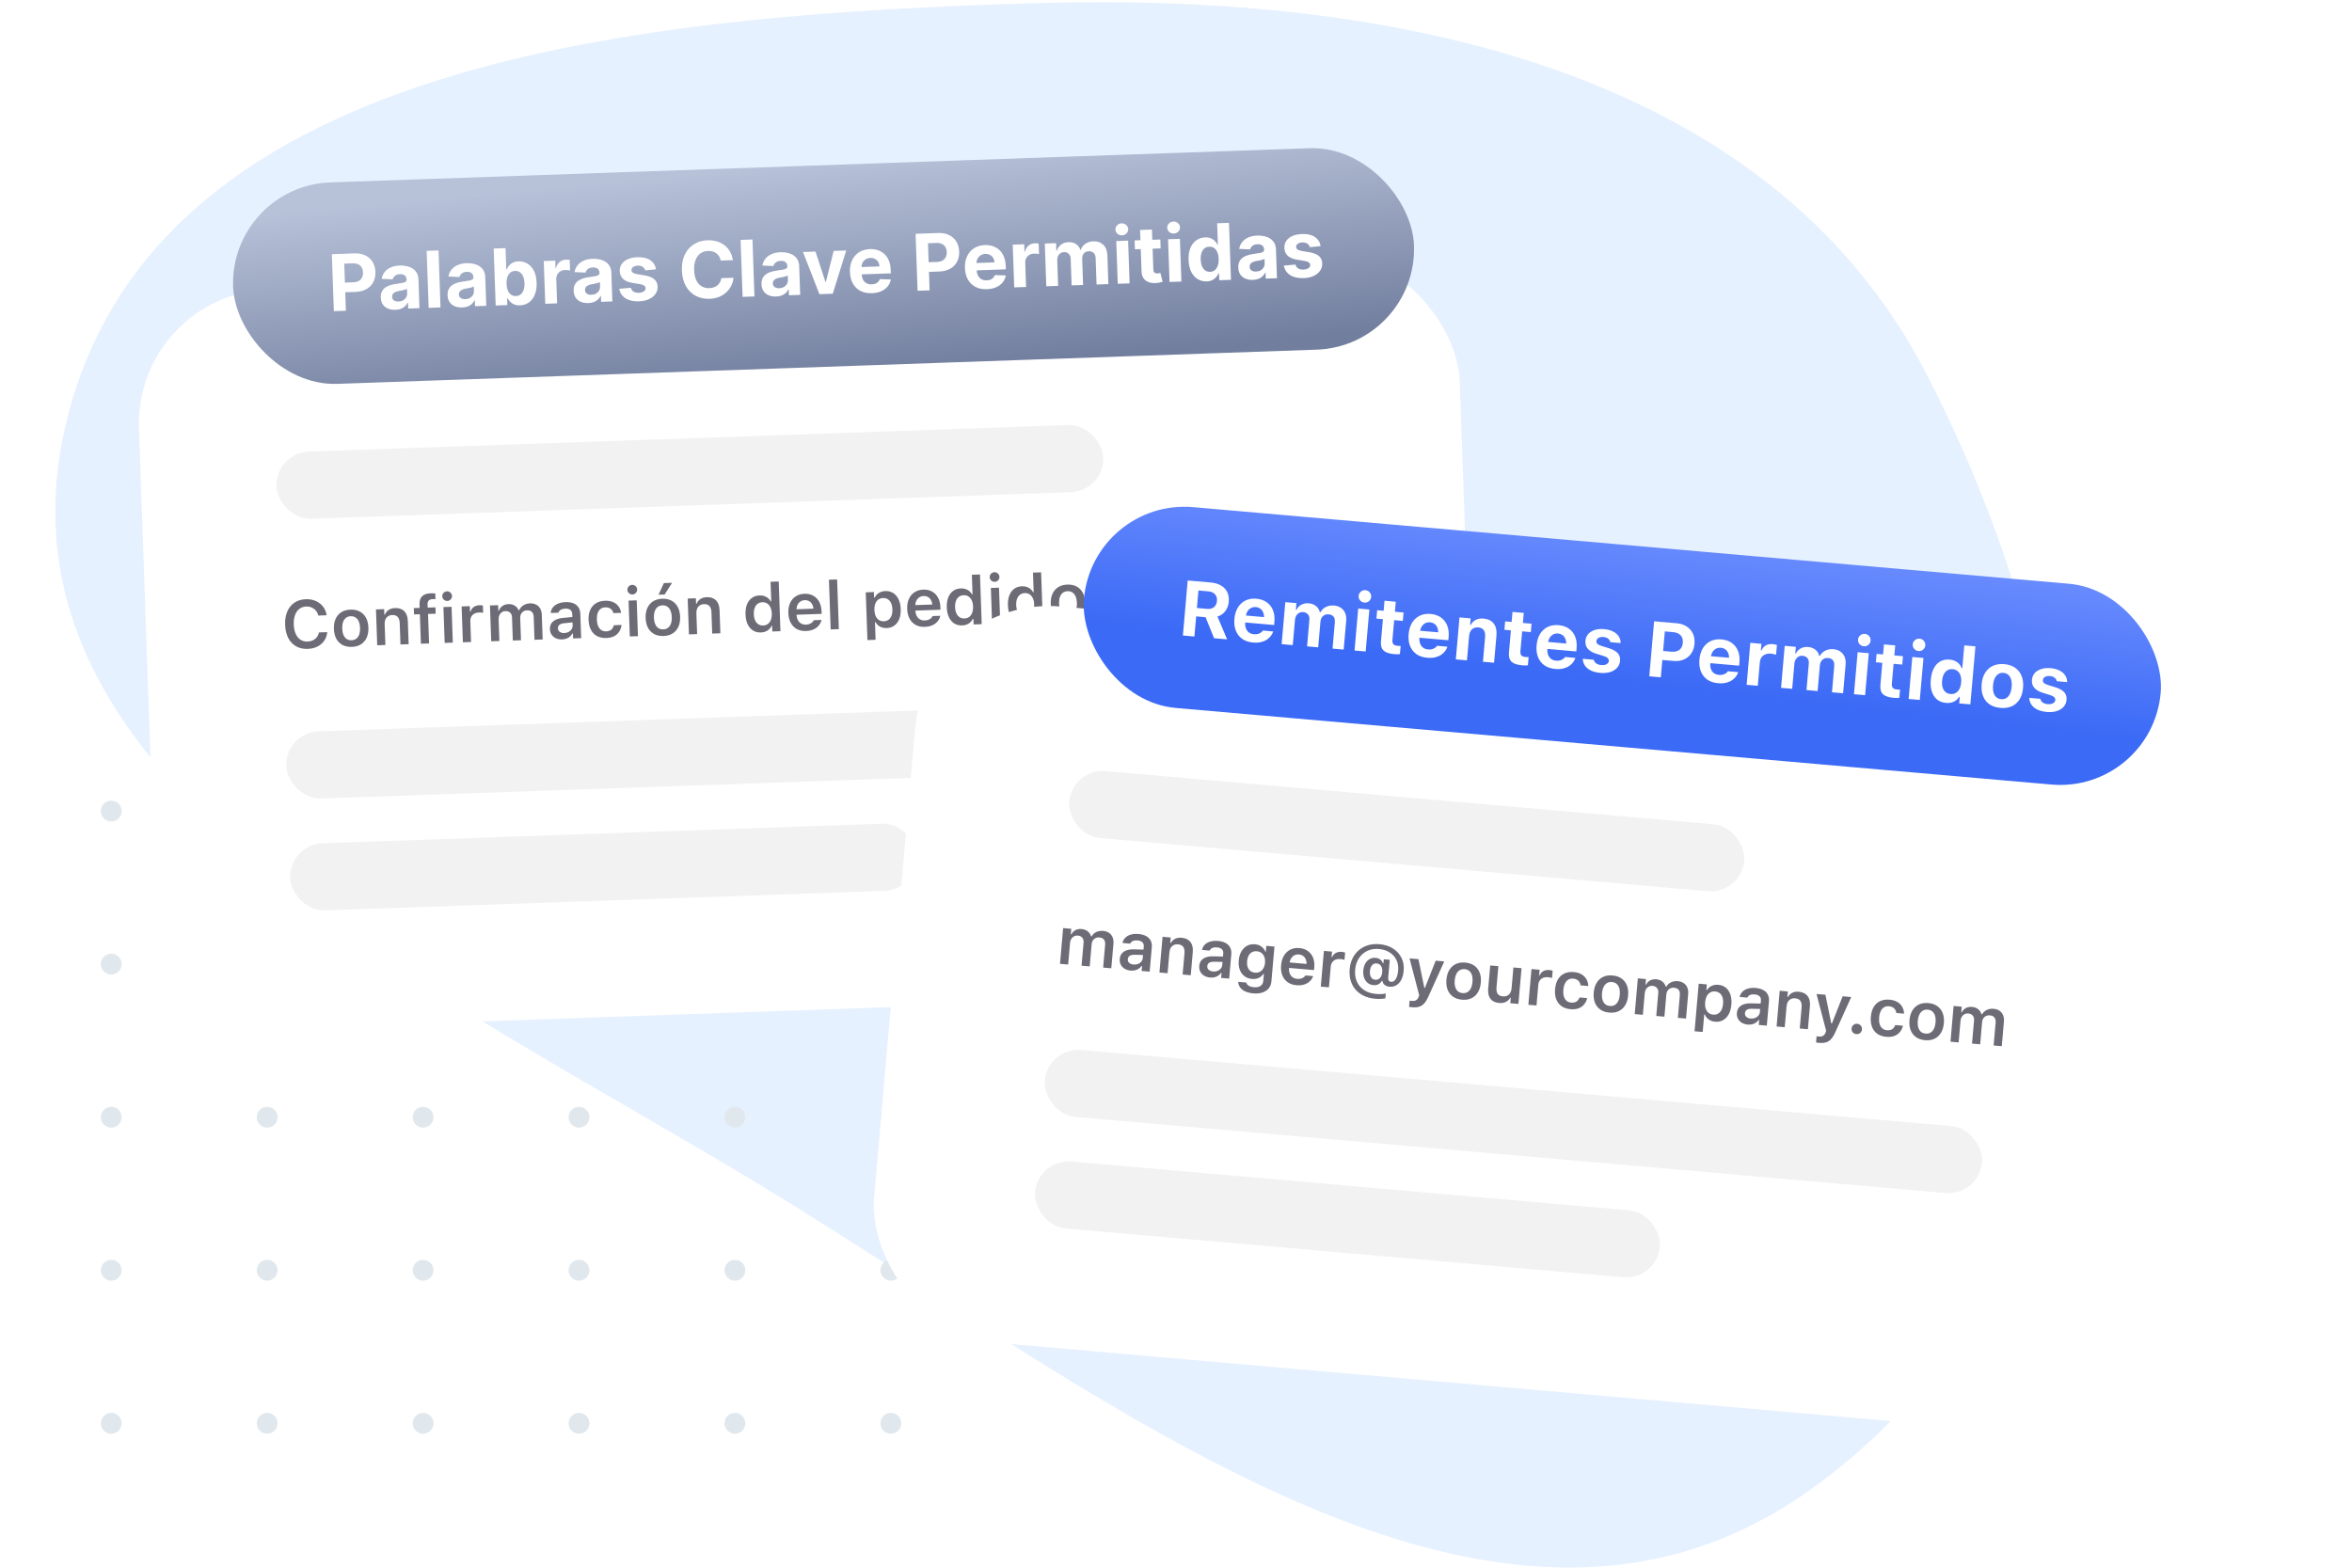 <svg width="420" height="280" viewBox="0 0 420 280" fill="none" xmlns="http://www.w3.org/2000/svg">
<g clip-path="url(#clip0_2675_2302)">
<path fill-rule="evenodd" clip-rule="evenodd" d="M11.575 76.551C26.476 10.531 114.344 2.638 185.349 0.549C248.503 -1.31 315.728 12.1 344.003 66.768C378.715 133.884 384.513 222.795 322.834 266.375C266.503 306.176 197.891 249.551 137.465 212.7C78.452 176.71 -2.938 140.851 11.575 76.551Z" fill="#E6F1FF"/>
<circle cx="159.08" cy="144.864" r="1.864" transform="rotate(90 159.08 144.864)" fill="#E1E8ED"/>
<circle cx="159.08" cy="172.202" r="1.864" transform="rotate(90 159.08 172.202)" fill="#E1E8ED"/>
<circle cx="159.08" cy="199.54" r="1.864" transform="rotate(90 159.08 199.54)" fill="#E1E8ED"/>
<circle cx="159.08" cy="226.874" r="1.864" transform="rotate(90 159.08 226.874)" fill="#E1E8ED"/>
<circle cx="159.08" cy="254.208" r="1.864" transform="rotate(90 159.08 254.208)" fill="#E1E8ED"/>
<circle cx="131.235" cy="144.864" r="1.864" transform="rotate(90 131.235 144.864)" fill="#E1E8ED"/>
<circle cx="131.235" cy="172.198" r="1.864" transform="rotate(90 131.235 172.198)" fill="#E1E8ED"/>
<circle cx="131.235" cy="199.54" r="1.864" transform="rotate(90 131.235 199.54)" fill="#E1E8ED"/>
<circle cx="131.235" cy="226.874" r="1.864" transform="rotate(90 131.235 226.874)" fill="#E1E8ED"/>
<circle cx="131.235" cy="254.208" r="1.864" transform="rotate(90 131.235 254.208)" fill="#E1E8ED"/>
<circle cx="103.394" cy="144.864" r="1.864" transform="rotate(90 103.394 144.864)" fill="#E1E8ED"/>
<circle cx="103.394" cy="172.202" r="1.864" transform="rotate(90 103.394 172.202)" fill="#E1E8ED"/>
<circle cx="103.394" cy="199.54" r="1.864" transform="rotate(90 103.394 199.54)" fill="#E1E8ED"/>
<circle cx="103.394" cy="226.874" r="1.864" transform="rotate(90 103.394 226.874)" fill="#E1E8ED"/>
<circle cx="103.394" cy="254.208" r="1.864" transform="rotate(90 103.394 254.208)" fill="#E1E8ED"/>
<circle cx="75.549" cy="144.864" r="1.864" transform="rotate(90 75.549 144.864)" fill="#E1E8ED"/>
<circle cx="75.549" cy="172.198" r="1.864" transform="rotate(90 75.549 172.198)" fill="#E1E8ED"/>
<circle cx="75.549" cy="199.54" r="1.864" transform="rotate(90 75.549 199.54)" fill="#E1E8ED"/>
<circle cx="75.549" cy="226.874" r="1.864" transform="rotate(90 75.549 226.874)" fill="#E1E8ED"/>
<circle cx="75.55" cy="254.208" r="1.864" transform="rotate(90 75.55 254.208)" fill="#E1E8ED"/>
<circle cx="47.708" cy="144.864" r="1.864" transform="rotate(90 47.708 144.864)" fill="#E1E8ED"/>
<circle cx="47.708" cy="172.198" r="1.864" transform="rotate(90 47.708 172.198)" fill="#E1E8ED"/>
<circle cx="47.708" cy="199.54" r="1.864" transform="rotate(90 47.708 199.54)" fill="#E1E8ED"/>
<circle cx="47.708" cy="226.874" r="1.864" transform="rotate(90 47.708 226.874)" fill="#E1E8ED"/>
<circle cx="47.709" cy="254.208" r="1.864" transform="rotate(90 47.709 254.208)" fill="#E1E8ED"/>
<circle cx="19.864" cy="144.864" r="1.864" transform="rotate(90 19.864 144.864)" fill="#E1E8ED"/>
<circle cx="19.864" cy="172.198" r="1.864" transform="rotate(90 19.864 172.198)" fill="#E1E8ED"/>
<circle cx="19.864" cy="199.54" r="1.864" transform="rotate(90 19.864 199.54)" fill="#E1E8ED"/>
<circle cx="19.864" cy="226.874" r="1.864" transform="rotate(90 19.864 226.874)" fill="#E1E8ED"/>
<circle cx="19.864" cy="254.208" r="1.864" transform="rotate(90 19.864 254.208)" fill="#E1E8ED"/>
<g filter="url(#filter0_d_2675_2302)">
<rect x="28.983" y="47.512" width="236" height="132" rx="24" transform="rotate(-2 28.983 47.512)" fill="white"/>
</g>
<path d="M54.955 115.893C54.154 115.921 53.457 115.766 52.863 115.427C52.273 115.088 51.808 114.594 51.468 113.945C51.133 113.292 50.949 112.511 50.918 111.602L50.917 111.59C50.885 110.676 51.014 109.884 51.303 109.214C51.596 108.539 52.025 108.012 52.591 107.633C53.156 107.253 53.839 107.05 54.639 107.022C55.279 106.999 55.861 107.106 56.386 107.342C56.91 107.574 57.341 107.907 57.681 108.34C58.02 108.77 58.233 109.271 58.32 109.842L58.316 109.889L56.84 109.941L56.833 109.912C56.751 109.582 56.608 109.298 56.404 109.059C56.201 108.816 55.952 108.631 55.658 108.505C55.364 108.374 55.04 108.315 54.685 108.328C54.208 108.344 53.799 108.486 53.456 108.752C53.114 109.018 52.855 109.388 52.68 109.863C52.509 110.334 52.435 110.89 52.457 111.53L52.458 111.542C52.48 112.182 52.593 112.733 52.797 113.195C53.004 113.657 53.288 114.009 53.648 114.25C54.009 114.492 54.429 114.604 54.909 114.587C55.268 114.575 55.588 114.501 55.869 114.366C56.153 114.231 56.387 114.047 56.571 113.814C56.758 113.577 56.881 113.303 56.941 112.992L56.951 112.956L58.427 112.905L58.428 112.952C58.374 113.516 58.194 114.015 57.888 114.448C57.583 114.881 57.181 115.225 56.681 115.481C56.182 115.733 55.607 115.87 54.955 115.893ZM62.822 115.536C62.186 115.559 61.633 115.445 61.163 115.196C60.693 114.942 60.324 114.572 60.057 114.085C59.794 113.598 59.65 113.009 59.626 112.318L59.625 112.306C59.601 111.623 59.706 111.029 59.938 110.525C60.171 110.016 60.511 109.621 60.958 109.34C61.41 109.058 61.953 108.906 62.59 108.884C63.226 108.862 63.777 108.976 64.243 109.225C64.713 109.474 65.082 109.843 65.349 110.33C65.616 110.817 65.761 111.404 65.785 112.091L65.786 112.103C65.81 112.794 65.706 113.391 65.473 113.896C65.245 114.4 64.905 114.795 64.454 115.081C64.006 115.362 63.462 115.514 62.822 115.536ZM62.781 114.353C63.116 114.342 63.398 114.248 63.627 114.072C63.859 113.892 64.032 113.641 64.146 113.321C64.26 112.996 64.309 112.61 64.293 112.161L64.293 112.149C64.277 111.696 64.201 111.314 64.065 111.002C63.929 110.686 63.739 110.448 63.495 110.289C63.255 110.125 62.967 110.049 62.631 110.061C62.295 110.073 62.011 110.169 61.779 110.349C61.547 110.525 61.374 110.775 61.26 111.1C61.146 111.42 61.097 111.807 61.113 112.26L61.113 112.272C61.129 112.721 61.205 113.103 61.341 113.419C61.477 113.734 61.665 113.972 61.905 114.132C62.149 114.291 62.441 114.365 62.781 114.353ZM67.362 115.249L67.138 108.848L68.596 108.797L68.63 109.781L68.73 109.778C68.87 109.425 69.091 109.146 69.393 108.94C69.694 108.734 70.075 108.623 70.536 108.607C71.25 108.582 71.804 108.769 72.197 109.17C72.59 109.571 72.8 110.152 72.827 110.913L72.971 115.053L71.513 115.104L71.381 111.303C71.363 110.804 71.245 110.433 71.025 110.19C70.809 109.947 70.481 109.834 70.04 109.849C69.751 109.859 69.504 109.933 69.297 110.069C69.091 110.205 68.935 110.392 68.83 110.63C68.725 110.868 68.678 111.148 68.689 111.468L68.82 115.198L67.362 115.249ZM75.162 114.976L74.977 109.706L73.929 109.743L73.89 108.613L74.938 108.576L74.916 107.944C74.894 107.307 75.045 106.825 75.37 106.497C75.694 106.169 76.212 105.993 76.922 105.968C77.079 105.963 77.223 105.963 77.356 105.971C77.489 105.974 77.613 105.983 77.727 105.999L77.762 107.018C77.707 107.012 77.637 107.008 77.551 107.007C77.465 107.003 77.371 107.002 77.269 107.005C76.926 107.017 76.685 107.106 76.546 107.271C76.407 107.432 76.343 107.667 76.353 107.975L76.373 108.526L77.76 108.477L77.8 109.608L76.436 109.655L76.62 114.925L75.162 114.976ZM79.407 114.828L79.183 108.428L80.636 108.377L80.859 114.777L79.407 114.828ZM79.878 107.331C79.64 107.339 79.432 107.262 79.254 107.1C79.077 106.938 78.984 106.74 78.976 106.506C78.967 106.264 79.046 106.058 79.212 105.888C79.378 105.714 79.58 105.623 79.818 105.615C80.056 105.607 80.262 105.683 80.436 105.845C80.613 106.003 80.706 106.203 80.715 106.445C80.723 106.68 80.644 106.884 80.478 107.058C80.316 107.231 80.116 107.322 79.878 107.331ZM82.657 114.715L82.433 108.314L83.891 108.263L83.926 109.247L84.025 109.244C84.123 108.896 84.309 108.622 84.583 108.421C84.861 108.22 85.211 108.112 85.633 108.097C85.742 108.093 85.85 108.097 85.956 108.109C86.066 108.117 86.156 108.13 86.227 108.147L86.272 109.452C86.154 109.429 86.034 109.414 85.913 109.406C85.795 109.395 85.672 109.391 85.543 109.396C85.219 109.407 84.938 109.478 84.701 109.607C84.463 109.737 84.281 109.917 84.157 110.148C84.032 110.375 83.975 110.641 83.985 110.945L84.115 114.664L82.657 114.715ZM87.716 114.538L87.493 108.138L88.951 108.087L88.986 109.082L89.085 109.079C89.21 108.719 89.42 108.436 89.718 108.23C90.02 108.024 90.381 107.914 90.803 107.899C91.092 107.889 91.353 107.927 91.587 108.012C91.824 108.098 92.03 108.223 92.204 108.389C92.378 108.555 92.513 108.756 92.612 108.991L92.717 108.987C92.814 108.753 92.954 108.547 93.135 108.369C93.32 108.186 93.538 108.044 93.789 107.941C94.043 107.835 94.318 107.776 94.615 107.766C95.044 107.751 95.414 107.824 95.725 107.985C96.039 108.142 96.284 108.376 96.459 108.686C96.638 108.997 96.735 109.372 96.75 109.814L96.904 114.217L95.446 114.268L95.305 110.222C95.29 109.804 95.184 109.495 94.985 109.295C94.786 109.091 94.492 108.995 94.102 109.009C93.848 109.018 93.629 109.084 93.446 109.208C93.263 109.328 93.121 109.487 93.023 109.686C92.928 109.885 92.885 110.107 92.894 110.353L93.033 114.352L91.575 114.403L91.43 110.251C91.418 109.896 91.305 109.621 91.091 109.425C90.88 109.225 90.596 109.131 90.237 109.144C89.999 109.152 89.786 109.222 89.599 109.354C89.416 109.481 89.273 109.655 89.172 109.873C89.074 110.088 89.029 110.327 89.038 110.593L89.174 114.487L87.716 114.538ZM100.369 114.202C99.966 114.216 99.603 114.15 99.277 114.005C98.955 113.86 98.698 113.648 98.504 113.37C98.315 113.087 98.213 112.751 98.199 112.36L98.199 112.349C98.179 111.779 98.372 111.322 98.779 110.98C99.189 110.637 99.784 110.431 100.563 110.361L102.923 110.132L102.957 111.092L100.801 111.308C100.392 111.346 100.092 111.442 99.902 111.597C99.712 111.752 99.622 111.963 99.631 112.228L99.632 112.24C99.641 112.513 99.752 112.722 99.964 112.867C100.18 113.012 100.451 113.079 100.775 113.068C101.067 113.057 101.327 112.99 101.553 112.865C101.779 112.739 101.955 112.575 102.081 112.371C102.207 112.164 102.265 111.933 102.256 111.679L102.186 109.653C102.174 109.333 102.064 109.093 101.855 108.932C101.646 108.767 101.343 108.692 100.945 108.706C100.613 108.717 100.344 108.785 100.137 108.91C99.93 109.03 99.793 109.197 99.726 109.411L99.721 109.434L98.345 109.482L98.349 109.429C98.383 109.069 98.513 108.749 98.738 108.472C98.963 108.194 99.266 107.975 99.647 107.813C100.028 107.651 100.471 107.561 100.974 107.544C101.529 107.524 102 107.594 102.389 107.752C102.777 107.907 103.077 108.143 103.287 108.46C103.497 108.773 103.61 109.154 103.626 109.603L103.779 113.977L102.338 114.027L102.308 113.149L102.208 113.152C102.098 113.36 101.952 113.541 101.77 113.695C101.591 113.85 101.385 113.971 101.149 114.057C100.914 114.144 100.654 114.192 100.369 114.202ZM108.281 113.949C107.636 113.971 107.081 113.858 106.615 113.608C106.149 113.359 105.787 112.988 105.527 112.497C105.268 112.006 105.126 111.413 105.101 110.718L105.101 110.706C105.077 110.015 105.177 109.42 105.402 108.919C105.627 108.419 105.963 108.03 106.411 107.753C106.858 107.471 107.402 107.319 108.042 107.297C108.593 107.278 109.069 107.357 109.47 107.534C109.874 107.708 110.198 107.958 110.44 108.286C110.686 108.61 110.844 108.993 110.914 109.436L110.915 109.46L109.538 109.508L109.532 109.49C109.455 109.18 109.294 108.93 109.048 108.739C108.807 108.548 108.488 108.46 108.089 108.474C107.758 108.485 107.475 108.579 107.243 108.755C107.015 108.931 106.844 109.18 106.73 109.5C106.616 109.821 106.567 110.206 106.583 110.655L106.583 110.666C106.599 111.119 106.675 111.505 106.811 111.825C106.951 112.141 107.141 112.38 107.381 112.544C107.621 112.704 107.907 112.778 108.239 112.766C108.618 112.753 108.919 112.656 109.144 112.476C109.372 112.296 109.525 112.037 109.603 111.698L109.614 111.674L110.984 111.621L110.98 111.674C110.925 112.109 110.786 112.495 110.563 112.831C110.344 113.167 110.045 113.434 109.665 113.631C109.285 113.824 108.823 113.93 108.281 113.949ZM112.469 113.674L112.245 107.273L113.698 107.223L113.921 113.623L112.469 113.674ZM112.94 106.176C112.702 106.184 112.494 106.108 112.316 105.946C112.139 105.784 112.046 105.586 112.037 105.352C112.029 105.11 112.108 104.904 112.274 104.734C112.44 104.56 112.642 104.469 112.88 104.46C113.118 104.452 113.324 104.529 113.498 104.691C113.675 104.849 113.768 105.049 113.777 105.291C113.785 105.525 113.706 105.729 113.54 105.903C113.378 106.077 113.178 106.168 112.94 106.176ZM118.487 113.592C117.851 113.615 117.298 113.501 116.828 113.252C116.358 112.998 115.989 112.628 115.722 112.141C115.459 111.654 115.315 111.065 115.291 110.374L115.291 110.362C115.267 109.679 115.371 109.085 115.604 108.581C115.836 108.072 116.176 107.677 116.623 107.396C117.075 107.114 117.619 106.962 118.255 106.94C118.891 106.918 119.442 107.032 119.908 107.281C120.378 107.531 120.747 107.899 121.014 108.386C121.281 108.873 121.427 109.46 121.451 110.147L121.451 110.159C121.475 110.85 121.371 111.448 121.139 111.952C120.91 112.456 120.57 112.851 120.119 113.137C119.671 113.418 119.127 113.57 118.487 113.592ZM118.446 112.41C118.782 112.398 119.064 112.304 119.292 112.128C119.524 111.948 119.697 111.697 119.811 111.377C119.925 111.052 119.974 110.666 119.958 110.217L119.958 110.205C119.942 109.752 119.866 109.37 119.73 109.058C119.594 108.742 119.404 108.505 119.16 108.345C118.92 108.181 118.632 108.106 118.296 108.117C117.96 108.129 117.676 108.225 117.444 108.405C117.212 108.581 117.039 108.831 116.925 109.156C116.811 109.477 116.762 109.863 116.778 110.316L116.779 110.328C116.794 110.777 116.87 111.159 117.006 111.475C117.142 111.791 117.33 112.028 117.57 112.188C117.814 112.348 118.106 112.421 118.446 112.41ZM118.686 106.181L117.597 106.219L118.55 104.145L120.014 104.094L118.686 106.181ZM123.027 113.305L122.803 106.905L124.261 106.854L124.296 107.837L124.395 107.834C124.535 107.481 124.756 107.202 125.058 106.996C125.359 106.79 125.741 106.679 126.201 106.663C126.916 106.638 127.469 106.826 127.863 107.226C128.256 107.627 128.466 108.208 128.492 108.969L128.637 113.109L127.179 113.16L127.046 109.36C127.028 108.86 126.91 108.489 126.69 108.246C126.475 108.004 126.146 107.89 125.705 107.905C125.416 107.916 125.169 107.989 124.962 108.125C124.756 108.261 124.6 108.448 124.495 108.686C124.39 108.925 124.343 109.204 124.355 109.524L124.485 113.254L123.027 113.305ZM135.866 112.962C135.336 112.981 134.868 112.864 134.465 112.612C134.061 112.357 133.743 111.985 133.511 111.497C133.279 111.008 133.151 110.428 133.128 109.757L133.128 109.745C133.104 109.066 133.189 108.477 133.382 107.977C133.58 107.474 133.869 107.083 134.25 106.804C134.635 106.521 135.097 106.37 135.636 106.351C136.077 106.335 136.473 106.423 136.823 106.614C137.178 106.805 137.443 107.069 137.619 107.407L137.724 107.404L137.602 103.908L139.055 103.857L139.365 112.734L137.912 112.785L137.877 111.784L137.772 111.787C137.608 112.141 137.362 112.421 137.033 112.628C136.708 112.835 136.319 112.946 135.866 112.962ZM136.28 111.716C136.612 111.705 136.894 111.613 137.127 111.441C137.363 111.264 137.54 111.02 137.658 110.707C137.78 110.39 137.833 110.019 137.818 109.593L137.818 109.581C137.803 109.152 137.724 108.785 137.58 108.482C137.441 108.178 137.247 107.946 136.999 107.787C136.755 107.627 136.467 107.553 136.135 107.565C135.807 107.576 135.525 107.67 135.289 107.846C135.057 108.019 134.882 108.263 134.764 108.58C134.646 108.893 134.594 109.264 134.609 109.693L134.609 109.705C134.624 110.135 134.702 110.501 134.841 110.805C134.981 111.109 135.173 111.341 135.417 111.5C135.661 111.656 135.948 111.728 136.28 111.716ZM143.948 112.703C143.312 112.726 142.761 112.61 142.295 112.357C141.832 112.103 141.47 111.733 141.206 111.245C140.943 110.758 140.8 110.175 140.776 109.496L140.776 109.49C140.752 108.818 140.853 108.229 141.077 107.72C141.306 107.212 141.64 106.813 142.079 106.525C142.518 106.232 143.041 106.075 143.646 106.054C144.255 106.032 144.783 106.149 145.229 106.403C145.68 106.653 146.032 107.014 146.287 107.486C146.542 107.958 146.681 108.516 146.703 109.16L146.72 109.64L141.52 109.821L141.486 108.844L145.971 108.687L145.312 109.625L145.292 109.045C145.277 108.619 145.201 108.268 145.062 107.992C144.923 107.715 144.736 107.511 144.501 107.378C144.27 107.245 144.004 107.184 143.703 107.195C143.403 107.205 143.138 107.289 142.909 107.445C142.683 107.598 142.507 107.819 142.381 108.109C142.258 108.394 142.203 108.742 142.218 109.152L142.238 109.738C142.252 110.132 142.33 110.467 142.473 110.744C142.615 111.016 142.81 111.225 143.057 111.368C143.309 111.508 143.602 111.572 143.938 111.56C144.199 111.551 144.422 111.506 144.607 111.426C144.796 111.341 144.947 111.244 145.06 111.134C145.174 111.021 145.252 110.915 145.295 110.815L145.311 110.774L146.693 110.725L146.684 110.779C146.64 110.987 146.554 111.201 146.425 111.421C146.299 111.636 146.125 111.84 145.901 112.031C145.68 112.219 145.408 112.375 145.084 112.499C144.76 112.62 144.382 112.688 143.948 112.703ZM148.336 112.421L148.026 103.544L149.484 103.493L149.794 112.37L148.336 112.421ZM154.898 114.32L154.6 105.794L156.058 105.743L156.093 106.745L156.193 106.741C156.302 106.507 156.447 106.304 156.629 106.134C156.815 105.963 157.031 105.828 157.277 105.73C157.524 105.631 157.798 105.577 158.098 105.566C158.633 105.548 159.101 105.666 159.5 105.922C159.904 106.178 160.222 106.55 160.454 107.038C160.69 107.522 160.819 108.102 160.843 108.777L160.843 108.789C160.867 109.468 160.78 110.058 160.583 110.557C160.385 111.056 160.094 111.448 159.709 111.731C159.328 112.01 158.868 112.159 158.329 112.178C158.037 112.188 157.762 112.153 157.505 112.072C157.248 111.987 157.021 111.864 156.824 111.703C156.626 111.541 156.467 111.348 156.346 111.121L156.246 111.125L156.356 114.269L154.898 114.32ZM157.83 110.964C158.161 110.952 158.444 110.86 158.676 110.688C158.908 110.512 159.083 110.267 159.201 109.954C159.319 109.638 159.371 109.266 159.356 108.841L159.356 108.829C159.341 108.396 159.263 108.027 159.124 107.723C158.984 107.419 158.792 107.19 158.548 107.034C158.304 106.875 158.016 106.801 157.685 106.812C157.353 106.824 157.069 106.918 156.833 107.094C156.6 107.266 156.423 107.509 156.301 107.822C156.183 108.135 156.131 108.506 156.146 108.935L156.147 108.947C156.162 109.377 156.239 109.745 156.379 110.053C156.522 110.357 156.718 110.588 156.966 110.748C157.214 110.903 157.502 110.975 157.83 110.964ZM165.17 111.962C164.533 111.984 163.982 111.869 163.516 111.615C163.054 111.362 162.691 110.992 162.428 110.504C162.164 110.017 162.021 109.434 161.997 108.755L161.997 108.749C161.974 108.077 162.074 107.487 162.299 106.979C162.527 106.471 162.861 106.072 163.301 105.783C163.74 105.491 164.262 105.334 164.867 105.313C165.476 105.291 166.004 105.408 166.451 105.662C166.901 105.912 167.254 106.273 167.509 106.745C167.763 107.216 167.902 107.774 167.925 108.419L167.941 108.899L162.741 109.08L162.707 108.102L167.193 107.946L166.534 108.883L166.514 108.304C166.499 107.878 166.422 107.527 166.283 107.251C166.145 106.974 165.958 106.769 165.722 106.637C165.491 106.504 165.225 106.443 164.925 106.454C164.624 106.464 164.359 106.548 164.13 106.704C163.905 106.857 163.729 107.078 163.602 107.368C163.479 107.653 163.425 108.001 163.439 108.411L163.46 108.997C163.473 109.391 163.552 109.726 163.694 110.003C163.837 110.275 164.031 110.483 164.279 110.627C164.53 110.767 164.823 110.831 165.159 110.819C165.421 110.81 165.644 110.765 165.829 110.685C166.017 110.6 166.168 110.503 166.282 110.393C166.395 110.28 166.473 110.173 166.517 110.074L166.533 110.033L167.915 109.984L167.905 110.037C167.861 110.246 167.775 110.46 167.646 110.68C167.521 110.895 167.346 111.099 167.122 111.29C166.902 111.478 166.63 111.634 166.306 111.758C165.982 111.879 165.603 111.947 165.17 111.962ZM171.809 111.707C171.278 111.725 170.811 111.609 170.408 111.357C170.004 111.102 169.686 110.73 169.454 110.241C169.222 109.753 169.094 109.173 169.071 108.502L169.07 108.49C169.047 107.811 169.132 107.221 169.325 106.722C169.523 106.219 169.812 105.828 170.193 105.549C170.578 105.266 171.04 105.115 171.579 105.096C172.02 105.08 172.416 105.168 172.766 105.359C173.121 105.55 173.386 105.814 173.562 106.152L173.667 106.148L173.545 102.653L174.997 102.602L175.307 111.479L173.855 111.53L173.82 110.529L173.715 110.532C173.551 110.886 173.305 111.166 172.976 111.373C172.651 111.58 172.262 111.691 171.809 111.707ZM172.223 110.461C172.555 110.45 172.837 110.358 173.07 110.185C173.306 110.009 173.483 109.765 173.601 109.452C173.723 109.135 173.776 108.763 173.761 108.338L173.761 108.326C173.746 107.897 173.667 107.53 173.523 107.226C173.384 106.923 173.19 106.691 172.942 106.531C172.698 106.372 172.41 106.298 172.078 106.309C171.75 106.321 171.468 106.415 171.232 106.591C171 106.763 170.824 107.008 170.707 107.325C170.588 107.638 170.537 108.009 170.552 108.438L170.552 108.45C170.567 108.879 170.645 109.246 170.784 109.55C170.924 109.854 171.116 110.086 171.36 110.245C171.604 110.401 171.891 110.473 172.223 110.461ZM177.164 111.414L176.94 105.014L178.392 104.963L178.616 111.364L177.164 111.414ZM177.635 103.917C177.397 103.925 177.189 103.848 177.011 103.687C176.834 103.525 176.741 103.327 176.732 103.092C176.724 102.85 176.803 102.644 176.969 102.474C177.135 102.301 177.337 102.209 177.575 102.201C177.813 102.193 178.019 102.27 178.193 102.432C178.37 102.59 178.463 102.79 178.472 103.032C178.48 103.266 178.401 103.47 178.235 103.644C178.073 103.818 177.873 103.909 177.635 103.917ZM182.725 111.326C182.194 111.344 181.726 111.228 181.323 110.976C180.919 110.72 180.601 110.348 180.369 109.86C180.137 109.372 180.01 108.792 179.986 108.121L179.986 108.109C179.962 107.43 180.047 106.84 180.241 106.341C180.438 105.838 180.727 105.447 181.108 105.167C181.493 104.884 181.955 104.733 182.494 104.715C182.935 104.699 183.331 104.787 183.681 104.978C184.036 105.169 184.301 105.433 184.477 105.771L184.583 105.767L184.46 102.271L185.913 102.221L186.223 111.098L184.77 111.149L184.735 110.147L184.63 110.151C184.467 110.505 184.22 110.785 183.891 110.992C183.566 111.199 183.177 111.31 182.725 111.326ZM183.138 110.08C183.47 110.069 183.752 109.977 183.985 109.804C184.221 109.628 184.398 109.383 184.516 109.07C184.638 108.754 184.691 108.382 184.677 107.957L184.676 107.945C184.661 107.516 184.582 107.149 184.438 106.845C184.299 106.541 184.105 106.31 183.857 106.15C183.613 105.991 183.325 105.917 182.993 105.928C182.665 105.94 182.383 106.034 182.147 106.21C181.915 106.382 181.74 106.627 181.622 106.944C181.504 107.257 181.452 107.628 181.467 108.057L181.468 108.069C181.483 108.498 181.56 108.865 181.699 109.169C181.839 109.473 182.031 109.704 182.275 109.864C182.519 110.02 182.807 110.092 183.138 110.08ZM190.83 111.066C190.194 111.088 189.64 110.975 189.17 110.725C188.7 110.472 188.332 110.102 188.065 109.615C187.801 109.128 187.658 108.539 187.634 107.848L187.633 107.836C187.609 107.153 187.714 106.559 187.946 106.054C188.179 105.546 188.518 105.151 188.966 104.87C189.417 104.588 189.961 104.436 190.598 104.414C191.234 104.392 191.785 104.505 192.251 104.755C192.721 105.004 193.09 105.373 193.357 105.86C193.624 106.347 193.769 106.934 193.793 107.621L193.794 107.633C193.818 108.323 193.714 108.921 193.481 109.426C193.253 109.93 192.913 110.325 192.461 110.611C192.014 110.892 191.47 111.044 190.83 111.066ZM190.789 109.883C191.124 109.872 191.406 109.778 191.635 109.602C191.867 109.422 192.04 109.171 192.154 108.851C192.267 108.526 192.317 108.139 192.301 107.691L192.3 107.679C192.285 107.226 192.209 106.844 192.073 106.532C191.937 106.216 191.747 105.978 191.503 105.819C191.262 105.655 190.974 105.579 190.639 105.591C190.303 105.603 190.019 105.699 189.787 105.879C189.555 106.055 189.382 106.305 189.268 106.63C189.154 106.95 189.105 107.337 189.121 107.79L189.121 107.802C189.137 108.25 189.213 108.633 189.349 108.949C189.485 109.264 189.673 109.502 189.913 109.662C190.157 109.821 190.449 109.895 190.789 109.883Z" fill="#6C6B76"/>
<rect x="41" y="33.209" width="211" height="36" rx="18" transform="rotate(-2 41 33.209)" fill="url(#paint0_linear_2675_2302)"/>
<path d="M59.614 55.572L59.259 45.397L63.273 45.257C64.045 45.23 64.708 45.354 65.261 45.63C65.815 45.903 66.243 46.294 66.546 46.804C66.852 47.311 67.017 47.902 67.041 48.578C67.064 49.253 66.939 49.855 66.666 50.382C66.393 50.908 65.984 51.326 65.441 51.633C64.901 51.941 64.241 52.108 63.459 52.135L60.9 52.224L60.84 50.5L63.051 50.423C63.465 50.409 63.804 50.326 64.067 50.174C64.334 50.019 64.529 49.811 64.652 49.551C64.779 49.288 64.837 48.989 64.825 48.655C64.813 48.317 64.735 48.025 64.59 47.778C64.449 47.527 64.24 47.337 63.964 47.208C63.687 47.075 63.34 47.015 62.923 47.03L61.472 47.081L61.766 55.497L59.614 55.572ZM70.61 55.333C70.123 55.35 69.686 55.281 69.299 55.125C68.912 54.966 68.602 54.723 68.368 54.396C68.138 54.066 68.014 53.649 67.996 53.146C67.981 52.722 68.047 52.363 68.193 52.069C68.338 51.776 68.542 51.536 68.804 51.352C69.066 51.167 69.367 51.023 69.705 50.922C70.046 50.821 70.405 50.745 70.781 50.696C71.223 50.634 71.58 50.578 71.85 50.529C72.12 50.476 72.315 50.406 72.434 50.319C72.554 50.232 72.611 50.108 72.606 49.945L72.605 49.915C72.594 49.601 72.486 49.361 72.281 49.196C72.079 49.03 71.798 48.954 71.437 48.966C71.056 48.98 70.756 49.075 70.537 49.251C70.317 49.425 70.175 49.639 70.111 49.893L68.148 49.802C68.231 49.335 68.413 48.928 68.692 48.58C68.972 48.228 69.339 47.953 69.793 47.755C70.25 47.553 70.784 47.442 71.393 47.421C71.817 47.406 72.225 47.441 72.616 47.527C73.01 47.613 73.361 47.755 73.67 47.953C73.982 48.151 74.232 48.411 74.419 48.733C74.606 49.051 74.707 49.437 74.723 49.891L74.903 55.039L72.895 55.109L72.858 54.05L72.799 54.053C72.684 54.295 72.528 54.511 72.329 54.701C72.13 54.887 71.888 55.036 71.603 55.149C71.319 55.258 70.987 55.32 70.61 55.333ZM71.165 53.851C71.476 53.84 71.749 53.769 71.983 53.638C72.217 53.504 72.399 53.329 72.527 53.112C72.655 52.895 72.715 52.653 72.706 52.384L72.677 51.574C72.613 51.62 72.523 51.663 72.408 51.703C72.297 51.74 72.17 51.776 72.029 51.811C71.887 51.843 71.746 51.872 71.604 51.9C71.463 51.925 71.334 51.948 71.219 51.969C70.971 52.014 70.757 52.079 70.574 52.165C70.391 52.251 70.251 52.364 70.153 52.503C70.055 52.639 70.009 52.807 70.016 53.005C70.026 53.294 70.138 53.51 70.352 53.655C70.569 53.797 70.84 53.862 71.165 53.851ZM78.306 44.732L78.661 54.907L76.545 54.981L76.189 44.806L78.306 44.732ZM82.538 54.916C82.051 54.933 81.614 54.864 81.227 54.708C80.841 54.549 80.53 54.306 80.297 53.98C80.066 53.65 79.942 53.233 79.925 52.729C79.91 52.305 79.975 51.946 80.121 51.653C80.266 51.359 80.47 51.12 80.733 50.935C80.995 50.75 81.295 50.607 81.633 50.506C81.974 50.404 82.333 50.328 82.709 50.279C83.152 50.217 83.508 50.161 83.778 50.112C84.048 50.06 84.243 49.99 84.363 49.903C84.482 49.816 84.539 49.691 84.534 49.529L84.533 49.499C84.522 49.184 84.414 48.944 84.209 48.779C84.008 48.614 83.726 48.537 83.365 48.55C82.984 48.563 82.684 48.658 82.465 48.835C82.246 49.008 82.104 49.222 82.04 49.477L80.076 49.386C80.16 48.919 80.341 48.511 80.621 48.163C80.9 47.812 81.267 47.537 81.721 47.339C82.178 47.137 82.712 47.025 83.321 47.004C83.745 46.989 84.153 47.025 84.544 47.111C84.938 47.196 85.29 47.338 85.598 47.536C85.91 47.734 86.16 47.995 86.347 48.316C86.534 48.635 86.635 49.021 86.651 49.475L86.831 54.622L84.823 54.692L84.787 53.634L84.727 53.636C84.613 53.879 84.456 54.095 84.257 54.284C84.058 54.47 83.816 54.62 83.531 54.732C83.247 54.842 82.916 54.903 82.538 54.916ZM83.093 53.434C83.405 53.423 83.677 53.353 83.912 53.222C84.146 53.087 84.327 52.912 84.455 52.695C84.584 52.479 84.643 52.236 84.634 51.968L84.606 51.158C84.541 51.203 84.451 51.246 84.337 51.287C84.225 51.324 84.099 51.36 83.957 51.394C83.816 51.426 83.674 51.456 83.532 51.484C83.391 51.509 83.262 51.532 83.147 51.552C82.9 51.597 82.685 51.663 82.502 51.749C82.319 51.835 82.179 51.947 82.081 52.087C81.983 52.223 81.937 52.39 81.944 52.589C81.954 52.877 82.067 53.094 82.281 53.239C82.498 53.38 82.769 53.446 83.093 53.434ZM88.513 54.563L88.157 44.388L90.274 44.314L90.407 48.14L90.472 48.137C90.558 47.929 90.685 47.715 90.853 47.497C91.024 47.276 91.25 47.089 91.53 46.936C91.813 46.781 92.168 46.695 92.595 46.68C93.152 46.661 93.67 46.789 94.151 47.064C94.631 47.336 95.022 47.758 95.324 48.331C95.626 48.901 95.792 49.623 95.823 50.498C95.852 51.349 95.74 52.072 95.486 52.668C95.234 53.261 94.879 53.716 94.419 54.034C93.962 54.348 93.444 54.516 92.865 54.536C92.454 54.55 92.102 54.494 91.809 54.369C91.519 54.243 91.28 54.08 91.091 53.881C90.901 53.679 90.755 53.474 90.651 53.265L90.557 53.268L90.6 54.49L88.513 54.563ZM90.451 50.675C90.467 51.129 90.544 51.523 90.682 51.856C90.819 52.19 91.011 52.447 91.256 52.627C91.501 52.804 91.794 52.887 92.135 52.875C92.479 52.863 92.768 52.758 92.999 52.561C93.231 52.361 93.403 52.089 93.513 51.747C93.627 51.402 93.677 51.007 93.661 50.563C93.646 50.123 93.571 49.737 93.437 49.407C93.302 49.077 93.113 48.821 92.868 48.641C92.623 48.46 92.326 48.376 91.978 48.388C91.634 48.4 91.346 48.502 91.113 48.692C90.885 48.882 90.713 49.147 90.599 49.486C90.485 49.825 90.436 50.221 90.451 50.675ZM97.368 54.254L97.101 46.622L99.153 46.551L99.2 47.882L99.279 47.88C99.402 47.401 99.623 47.035 99.942 46.782C100.262 46.525 100.635 46.39 101.062 46.375C101.168 46.371 101.283 46.374 101.406 46.383C101.529 46.392 101.637 46.406 101.731 46.426L101.796 48.304C101.696 48.278 101.558 48.256 101.381 48.239C101.205 48.222 101.044 48.216 100.898 48.221C100.587 48.232 100.311 48.309 100.071 48.454C99.833 48.595 99.648 48.787 99.514 49.031C99.383 49.274 99.323 49.551 99.334 49.862L99.484 54.18L97.368 54.254ZM105.056 54.13C104.569 54.147 104.132 54.078 103.745 53.922C103.358 53.763 103.048 53.52 102.814 53.193C102.584 52.863 102.46 52.446 102.442 51.943C102.427 51.519 102.493 51.16 102.638 50.866C102.784 50.573 102.988 50.334 103.25 50.149C103.512 49.964 103.812 49.821 104.15 49.719C104.492 49.618 104.851 49.542 105.227 49.493C105.669 49.431 106.025 49.375 106.296 49.326C106.566 49.273 106.761 49.204 106.88 49.117C107 49.029 107.057 48.905 107.051 48.742L107.05 48.713C107.039 48.398 106.931 48.158 106.727 47.993C106.525 47.827 106.244 47.751 105.883 47.763C105.502 47.777 105.202 47.872 104.982 48.048C104.763 48.222 104.621 48.436 104.557 48.69L102.594 48.6C102.677 48.132 102.859 47.725 103.138 47.377C103.418 47.025 103.785 46.751 104.239 46.552C104.696 46.351 105.229 46.239 105.839 46.218C106.263 46.203 106.67 46.239 107.061 46.324C107.456 46.41 107.807 46.552 108.116 46.75C108.428 46.948 108.677 47.208 108.864 47.53C109.051 47.848 109.153 48.235 109.169 48.688L109.348 53.836L107.341 53.906L107.304 52.848L107.244 52.85C107.13 53.092 106.974 53.309 106.775 53.498C106.575 53.684 106.334 53.833 106.049 53.946C105.764 54.056 105.433 54.117 105.056 54.13ZM105.611 52.648C105.922 52.637 106.195 52.566 106.429 52.435C106.663 52.301 106.844 52.126 106.973 51.909C107.101 51.692 107.161 51.45 107.151 51.181L107.123 50.372C107.058 50.417 106.969 50.46 106.854 50.5C106.743 50.537 106.616 50.573 106.475 50.608C106.333 50.64 106.192 50.669 106.05 50.698C105.908 50.722 105.78 50.745 105.664 50.766C105.417 50.811 105.202 50.876 105.02 50.962C104.837 51.048 104.697 51.161 104.599 51.3C104.501 51.437 104.455 51.604 104.462 51.803C104.472 52.091 104.584 52.307 104.798 52.453C105.015 52.594 105.286 52.659 105.611 52.648ZM117.15 48.101L115.216 48.288C115.177 48.124 115.101 47.977 114.987 47.848C114.873 47.716 114.725 47.614 114.543 47.541C114.365 47.464 114.153 47.43 113.908 47.438C113.58 47.45 113.306 47.529 113.086 47.676C112.865 47.82 112.759 48.006 112.767 48.234C112.773 48.416 112.851 48.568 113.002 48.689C113.152 48.81 113.405 48.902 113.762 48.966L115.153 49.196C115.901 49.322 116.462 49.548 116.839 49.873C117.215 50.198 117.412 50.636 117.432 51.186C117.449 51.686 117.317 52.13 117.035 52.518C116.757 52.906 116.367 53.214 115.864 53.444C115.364 53.67 114.783 53.795 114.121 53.818C113.111 53.854 112.298 53.671 111.684 53.272C111.073 52.868 110.704 52.304 110.575 51.579L112.653 51.397C112.727 51.703 112.888 51.933 113.135 52.087C113.382 52.237 113.695 52.306 114.073 52.293C114.444 52.28 114.739 52.198 114.959 52.048C115.183 51.894 115.292 51.703 115.288 51.474C115.278 51.282 115.191 51.128 115.028 51.011C114.864 50.891 114.616 50.803 114.282 50.748L112.951 50.531C112.201 50.408 111.637 50.169 111.26 49.814C110.886 49.459 110.689 48.997 110.669 48.427C110.652 47.937 110.77 47.51 111.023 47.146C111.278 46.782 111.645 46.496 112.122 46.287C112.602 46.078 113.168 45.962 113.821 45.939C114.785 45.905 115.55 46.083 116.118 46.471C116.689 46.859 117.032 47.402 117.15 48.101ZM130.872 46.463L128.696 46.539C128.646 46.259 128.557 46.011 128.426 45.797C128.296 45.58 128.132 45.396 127.935 45.247C127.737 45.098 127.511 44.987 127.256 44.913C127.005 44.839 126.734 44.807 126.442 44.817C125.915 44.835 125.461 44.982 125.079 45.257C124.698 45.529 124.408 45.918 124.21 46.422C124.012 46.923 123.925 47.526 123.95 48.232C123.975 48.957 124.104 49.563 124.336 50.049C124.572 50.535 124.89 50.897 125.29 51.135C125.689 51.373 126.146 51.483 126.659 51.465C126.948 51.455 127.213 51.408 127.455 51.323C127.701 51.238 127.917 51.12 128.104 50.967C128.291 50.811 128.444 50.625 128.563 50.409C128.684 50.192 128.765 49.947 128.806 49.674L130.982 49.608C130.942 50.077 130.817 50.532 130.607 50.974C130.4 51.413 130.114 51.809 129.748 52.163C129.386 52.514 128.948 52.798 128.435 53.015C127.925 53.228 127.344 53.347 126.691 53.369C125.783 53.401 124.965 53.224 124.235 52.838C123.508 52.453 122.925 51.878 122.483 51.114C122.045 50.35 121.807 49.414 121.768 48.308C121.73 47.198 121.905 46.247 122.296 45.454C122.686 44.661 123.231 44.048 123.933 43.616C124.634 43.18 125.432 42.947 126.326 42.916C126.916 42.895 127.465 42.959 127.974 43.107C128.487 43.255 128.944 43.481 129.346 43.785C129.748 44.086 130.079 44.461 130.34 44.91C130.605 45.358 130.782 45.876 130.872 46.463ZM134.367 42.774L134.723 52.95L132.606 53.024L132.251 42.848L134.367 42.774ZM138.6 52.959C138.113 52.976 137.676 52.906 137.289 52.751C136.902 52.592 136.592 52.349 136.358 52.022C136.128 51.692 136.004 51.275 135.986 50.772C135.971 50.347 136.037 49.989 136.182 49.695C136.328 49.401 136.532 49.162 136.794 48.977C137.056 48.792 137.356 48.649 137.694 48.548C138.036 48.446 138.395 48.371 138.771 48.321C139.213 48.259 139.569 48.204 139.84 48.154C140.11 48.102 140.305 48.032 140.424 47.945C140.544 47.858 140.601 47.733 140.595 47.571L140.594 47.541C140.583 47.227 140.475 46.986 140.271 46.821C140.069 46.656 139.788 46.579 139.427 46.592C139.046 46.605 138.746 46.7 138.526 46.877C138.307 47.051 138.165 47.264 138.101 47.519L136.138 47.428C136.221 46.961 136.403 46.553 136.682 46.205C136.962 45.854 137.329 45.579 137.783 45.381C138.24 45.179 138.773 45.068 139.383 45.046C139.807 45.032 140.214 45.067 140.605 45.153C141 45.239 141.351 45.381 141.66 45.579C141.972 45.777 142.221 46.037 142.408 46.358C142.595 46.677 142.697 47.063 142.713 47.517L142.892 52.664L140.885 52.734L140.848 51.676L140.788 51.678C140.674 51.921 140.518 52.137 140.319 52.327C140.119 52.513 139.878 52.662 139.593 52.775C139.308 52.884 138.977 52.945 138.6 52.959ZM139.155 51.477C139.466 51.466 139.739 51.395 139.973 51.264C140.207 51.13 140.388 50.954 140.517 50.738C140.645 50.521 140.705 50.278 140.695 50.01L140.667 49.2C140.602 49.245 140.513 49.288 140.398 49.329C140.287 49.366 140.16 49.402 140.019 49.437C139.877 49.468 139.736 49.498 139.594 49.526C139.452 49.551 139.324 49.574 139.208 49.594C138.961 49.639 138.746 49.705 138.564 49.791C138.381 49.877 138.241 49.99 138.143 50.129C138.045 50.265 137.999 50.432 138.006 50.631C138.016 50.919 138.128 51.136 138.342 51.281C138.559 51.423 138.83 51.488 139.155 51.477ZM151.11 44.736L148.708 52.461L146.323 52.545L143.389 45.006L145.624 44.928L147.4 50.333L147.48 50.33L148.869 44.815L151.11 44.736ZM155.697 52.367C154.912 52.394 154.23 52.258 153.653 51.96C153.078 51.659 152.629 51.22 152.303 50.644C151.978 50.065 151.801 49.373 151.773 48.569C151.746 47.783 151.874 47.089 152.158 46.486C152.442 45.882 152.855 45.405 153.397 45.054C153.942 44.704 154.588 44.516 155.337 44.489C155.84 44.472 156.312 44.536 156.752 44.684C157.194 44.827 157.584 45.054 157.919 45.364C158.259 45.674 158.528 46.069 158.727 46.55C158.926 47.027 159.037 47.59 159.06 48.239L159.08 48.821L152.636 49.046L152.59 47.734L157.042 47.579C157.031 47.274 156.955 47.006 156.815 46.776C156.674 46.545 156.484 46.368 156.244 46.243C156.007 46.116 155.735 46.057 155.427 46.068C155.106 46.079 154.823 46.164 154.58 46.322C154.34 46.476 154.155 46.68 154.024 46.933C153.894 47.183 153.832 47.459 153.839 47.76L153.883 49.007C153.896 49.385 153.977 49.709 154.126 49.979C154.278 50.249 154.486 50.454 154.749 50.594C155.013 50.734 155.322 50.798 155.676 50.785C155.911 50.777 156.125 50.736 156.319 50.663C156.512 50.59 156.676 50.485 156.81 50.348C156.945 50.21 157.045 50.044 157.111 49.85L159.073 49.91C158.99 50.384 158.801 50.802 158.505 51.164C158.212 51.523 157.828 51.808 157.351 52.02C156.877 52.229 156.326 52.344 155.697 52.367ZM163.853 51.932L163.498 41.757L167.513 41.617C168.285 41.59 168.947 41.714 169.501 41.99C170.054 42.262 170.482 42.654 170.785 43.164C171.092 43.67 171.256 44.262 171.28 44.937C171.304 45.613 171.179 46.215 170.905 46.741C170.632 47.268 170.224 47.685 169.68 47.993C169.141 48.3 168.48 48.468 167.698 48.495L165.139 48.584L165.079 46.86L167.29 46.783C167.704 46.769 168.043 46.685 168.306 46.534C168.573 46.378 168.768 46.171 168.891 45.911C169.018 45.648 169.076 45.349 169.064 45.015C169.052 44.677 168.974 44.385 168.829 44.138C168.688 43.887 168.479 43.697 168.203 43.567C167.926 43.434 167.579 43.375 167.162 43.39L165.711 43.441L166.005 51.857L163.853 51.932ZM176.233 51.649C175.448 51.677 174.767 51.541 174.189 51.243C173.615 50.941 173.165 50.503 172.84 49.927C172.514 49.348 172.338 48.656 172.31 47.851C172.282 47.066 172.41 46.372 172.695 45.769C172.979 45.165 173.391 44.688 173.933 44.337C174.478 43.987 175.125 43.798 175.873 43.772C176.377 43.755 176.848 43.819 177.288 43.967C177.731 44.11 178.12 44.337 178.456 44.647C178.795 44.957 179.064 45.352 179.263 45.833C179.462 46.31 179.573 46.873 179.596 47.522L179.616 48.104L173.172 48.329L173.126 47.017L177.578 46.862C177.567 46.557 177.492 46.289 177.351 46.059C177.21 45.828 177.02 45.651 176.78 45.526C176.544 45.399 176.271 45.34 175.963 45.351C175.642 45.362 175.36 45.447 175.116 45.604C174.876 45.759 174.691 45.962 174.561 46.216C174.43 46.466 174.368 46.742 174.376 47.043L174.419 48.29C174.432 48.668 174.513 48.992 174.662 49.262C174.814 49.532 175.022 49.737 175.285 49.877C175.549 50.017 175.858 50.081 176.212 50.068C176.448 50.06 176.662 50.019 176.855 49.946C177.048 49.873 177.212 49.768 177.346 49.631C177.481 49.493 177.581 49.327 177.647 49.133L179.609 49.193C179.526 49.667 179.337 50.085 179.041 50.447C178.749 50.805 178.364 51.091 177.887 51.303C177.414 51.512 176.862 51.627 176.233 51.649ZM181.112 51.33L180.845 43.698L182.897 43.626L182.944 44.958L183.023 44.955C183.146 44.477 183.367 44.111 183.686 43.858C184.006 43.601 184.379 43.465 184.806 43.45C184.912 43.447 185.027 43.449 185.15 43.458C185.273 43.467 185.381 43.482 185.475 43.502L185.54 45.38C185.44 45.353 185.302 45.332 185.125 45.315C184.949 45.297 184.788 45.291 184.642 45.297C184.331 45.307 184.055 45.385 183.814 45.529C183.577 45.67 183.392 45.863 183.257 46.106C183.127 46.349 183.067 46.627 183.078 46.938L183.228 51.256L181.112 51.33ZM186.837 51.13L186.57 43.498L188.588 43.428L188.635 44.774L188.724 44.771C188.867 44.318 189.12 43.956 189.482 43.685C189.844 43.414 190.283 43.269 190.8 43.251C191.323 43.233 191.773 43.348 192.15 43.597C192.527 43.842 192.784 44.185 192.922 44.624L193.002 44.622C193.142 44.179 193.412 43.82 193.81 43.544C194.211 43.264 194.692 43.115 195.252 43.096C195.964 43.071 196.55 43.277 197.01 43.716C197.473 44.151 197.718 44.782 197.747 45.61L197.927 50.743L195.815 50.816L195.65 46.101C195.636 45.677 195.512 45.363 195.279 45.159C195.047 44.955 194.761 44.859 194.423 44.87C194.039 44.884 193.744 45.017 193.537 45.27C193.33 45.519 193.234 45.842 193.247 46.24L193.41 50.9L191.358 50.972L191.192 46.212C191.179 45.838 191.061 45.543 190.838 45.329C190.618 45.114 190.334 45.013 189.986 45.025C189.751 45.034 189.541 45.101 189.357 45.227C189.175 45.349 189.034 45.518 188.932 45.734C188.83 45.946 188.784 46.193 188.793 46.475L188.953 51.056L186.837 51.13ZM199.599 50.684L199.332 43.053L201.449 42.978L201.715 50.61L199.599 50.684ZM200.361 42.032C200.046 42.042 199.773 41.948 199.54 41.747C199.311 41.543 199.191 41.293 199.181 40.998C199.171 40.707 199.273 40.453 199.487 40.236C199.705 40.017 199.971 39.901 200.286 39.89C200.601 39.879 200.873 39.976 201.102 40.18C201.335 40.381 201.456 40.627 201.466 40.918C201.477 41.213 201.373 41.471 201.155 41.69C200.94 41.907 200.676 42.021 200.361 42.032ZM207.203 42.778L207.259 44.367L202.663 44.528L202.608 42.938L207.203 42.778ZM203.587 41.073L205.704 40.999L205.952 48.114C205.959 48.31 205.994 48.461 206.058 48.568C206.121 48.672 206.206 48.744 206.314 48.783C206.425 48.822 206.551 48.84 206.694 48.835C206.793 48.831 206.892 48.819 206.991 48.799C207.09 48.776 207.165 48.758 207.218 48.747L207.606 50.31C207.501 50.347 207.353 50.39 207.163 50.44C206.972 50.493 206.74 50.529 206.465 50.549C205.956 50.587 205.506 50.534 205.116 50.392C204.73 50.25 204.425 50.018 204.202 49.698C203.978 49.377 203.859 48.967 203.845 48.466L203.587 41.073ZM208.849 50.361L208.582 42.729L210.699 42.656L210.965 50.287L208.849 50.361ZM209.611 41.709C209.296 41.719 209.023 41.625 208.79 41.424C208.561 41.219 208.441 40.97 208.431 40.675C208.421 40.384 208.523 40.13 208.738 39.913C208.955 39.694 209.222 39.578 209.536 39.567C209.851 39.556 210.123 39.653 210.352 39.857C210.585 40.058 210.706 40.304 210.716 40.595C210.727 40.89 210.623 41.148 210.405 41.367C210.191 41.584 209.926 41.697 209.611 41.709ZM215.477 50.254C214.898 50.274 214.368 50.144 213.887 49.862C213.409 49.577 213.023 49.148 212.728 48.574C212.435 47.997 212.275 47.283 212.245 46.432C212.214 45.557 212.33 44.825 212.591 44.236C212.852 43.643 213.211 43.195 213.668 42.89C214.128 42.582 214.638 42.419 215.198 42.399C215.625 42.384 215.984 42.444 216.274 42.58C216.567 42.713 216.805 42.883 216.988 43.093C217.175 43.298 217.318 43.502 217.418 43.704L217.482 43.702L217.349 39.876L219.46 39.803L219.816 49.978L217.729 50.051L217.686 48.829L217.597 48.832C217.505 49.047 217.371 49.263 217.196 49.478C217.025 49.689 216.797 49.868 216.514 50.014C216.234 50.16 215.888 50.24 215.477 50.254ZM216.089 48.546C216.431 48.534 216.715 48.431 216.944 48.238C217.176 48.041 217.349 47.771 217.463 47.429C217.581 47.086 217.631 46.688 217.615 46.234C217.6 45.781 217.523 45.389 217.385 45.059C217.248 44.728 217.057 44.476 216.812 44.303C216.567 44.129 216.274 44.048 215.933 44.06C215.585 44.072 215.295 44.176 215.063 44.374C214.831 44.571 214.66 44.839 214.549 45.178C214.438 45.516 214.39 45.906 214.406 46.347C214.421 46.79 214.496 47.181 214.631 47.518C214.768 47.851 214.958 48.11 215.2 48.294C215.445 48.474 215.742 48.558 216.089 48.546ZM223.737 49.986C223.25 50.002 222.813 49.933 222.427 49.778C222.04 49.619 221.729 49.376 221.496 49.049C221.265 48.719 221.141 48.302 221.124 47.798C221.109 47.374 221.174 47.016 221.32 46.722C221.466 46.428 221.669 46.189 221.932 46.004C222.194 45.819 222.494 45.676 222.832 45.575C223.173 45.473 223.532 45.398 223.908 45.348C224.351 45.286 224.707 45.231 224.977 45.181C225.247 45.129 225.442 45.059 225.562 44.972C225.682 44.885 225.739 44.76 225.733 44.598L225.732 44.568C225.721 44.253 225.613 44.014 225.408 43.848C225.207 43.683 224.925 43.606 224.564 43.619C224.184 43.632 223.883 43.727 223.664 43.904C223.445 44.078 223.303 44.291 223.239 44.546L221.276 44.455C221.359 43.988 221.54 43.58 221.82 43.232C222.099 42.881 222.466 42.606 222.92 42.408C223.378 42.206 223.911 42.095 224.52 42.073C224.944 42.059 225.352 42.094 225.743 42.18C226.137 42.266 226.489 42.408 226.797 42.606C227.11 42.804 227.359 43.064 227.546 43.386C227.733 43.704 227.834 44.09 227.85 44.544L228.03 49.691L226.023 49.761L225.986 48.703L225.926 48.705C225.812 48.948 225.655 49.164 225.456 49.353C225.257 49.539 225.015 49.689 224.731 49.802C224.446 49.911 224.115 49.972 223.737 49.986ZM224.292 48.504C224.604 48.493 224.876 48.422 225.111 48.291C225.345 48.157 225.526 47.981 225.654 47.764C225.783 47.548 225.842 47.305 225.833 47.037L225.805 46.227C225.74 46.273 225.65 46.315 225.536 46.356C225.424 46.393 225.298 46.429 225.156 46.464C225.015 46.495 224.873 46.525 224.732 46.553C224.59 46.578 224.461 46.601 224.346 46.621C224.099 46.666 223.884 46.732 223.701 46.818C223.518 46.904 223.378 47.017 223.28 47.156C223.182 47.292 223.137 47.459 223.143 47.658C223.154 47.946 223.266 48.163 223.48 48.308C223.697 48.45 223.968 48.515 224.292 48.504ZM235.831 43.957L233.898 44.144C233.859 43.979 233.782 43.833 233.668 43.704C233.554 43.572 233.407 43.469 233.225 43.396C233.046 43.319 232.835 43.285 232.59 43.294C232.262 43.305 231.988 43.385 231.767 43.532C231.547 43.675 231.44 43.861 231.448 44.09C231.455 44.272 231.533 44.424 231.683 44.544C231.833 44.665 232.087 44.757 232.444 44.821L233.835 45.051C234.582 45.178 235.144 45.404 235.52 45.729C235.896 46.054 236.094 46.491 236.113 47.041C236.131 47.541 235.999 47.985 235.717 48.373C235.439 48.761 235.048 49.07 234.545 49.3C234.046 49.526 233.465 49.651 232.802 49.674C231.792 49.709 230.98 49.527 230.366 49.127C229.755 48.724 229.385 48.16 229.257 47.435L231.335 47.253C231.409 47.559 231.569 47.788 231.817 47.942C232.064 48.093 232.377 48.162 232.754 48.148C233.125 48.135 233.421 48.054 233.641 47.904C233.864 47.75 233.974 47.559 233.969 47.33C233.959 47.138 233.873 46.983 233.709 46.866C233.546 46.746 233.297 46.659 232.964 46.604L231.633 46.387C230.883 46.264 230.319 46.025 229.941 45.67C229.568 45.315 229.371 44.852 229.351 44.283C229.334 43.792 229.451 43.365 229.704 43.002C229.96 42.638 230.326 42.352 230.803 42.142C231.283 41.933 231.85 41.817 232.502 41.795C233.466 41.761 234.232 41.938 234.799 42.326C235.37 42.714 235.714 43.258 235.831 43.957Z" fill="white"/>
<rect x="51.601" y="150.821" width="112" height="12" rx="6" transform="rotate(-2 51.601 150.821)" fill="#F2F2F2"/>
<rect x="50.903" y="130.833" width="168" height="12" rx="6" transform="rotate(-2 50.903 130.833)" fill="#F2F2F2"/>
<rect x="49.158" y="80.863" width="147.735" height="12" rx="6" transform="rotate(-2 49.158 80.863)" fill="#F2F2F2"/>
<g filter="url(#filter1_d_2675_2302)">
<rect x="170.505" y="101.237" width="236" height="132" rx="24" transform="rotate(5 170.505 101.237)" fill="white"/>
</g>
<path d="M189.287 172.143L189.845 165.763L191.299 165.891L191.212 166.883L191.311 166.892C191.478 166.549 191.722 166.294 192.043 166.126C192.367 165.959 192.739 165.893 193.16 165.93C193.448 165.955 193.702 166.024 193.924 166.138C194.149 166.252 194.338 166.402 194.49 166.587C194.643 166.773 194.753 166.989 194.822 167.234L194.927 167.243C195.052 167.023 195.215 166.835 195.417 166.68C195.623 166.522 195.857 166.407 196.118 166.336C196.383 166.261 196.664 166.237 196.96 166.262C197.388 166.3 197.746 166.417 198.034 166.615C198.327 166.809 198.542 167.071 198.677 167.401C198.817 167.731 198.868 168.115 198.829 168.555L198.445 172.945L196.992 172.817L197.345 168.784C197.381 168.368 197.313 168.048 197.14 167.825C196.968 167.598 196.687 167.468 196.298 167.434C196.045 167.412 195.82 167.451 195.623 167.551C195.427 167.648 195.267 167.789 195.145 167.974C195.027 168.16 194.957 168.375 194.936 168.62L194.587 172.607L193.134 172.48L193.496 168.341C193.527 167.987 193.448 167.7 193.259 167.48C193.075 167.256 192.804 167.128 192.446 167.097C192.208 167.076 191.989 167.12 191.787 167.227C191.59 167.332 191.428 167.486 191.3 167.691C191.176 167.891 191.103 168.124 191.08 168.389L190.74 172.271L189.287 172.143ZM201.886 173.352C201.485 173.316 201.132 173.207 200.826 173.024C200.525 172.84 200.295 172.599 200.137 172.299C199.983 171.995 199.923 171.649 199.957 171.259L199.958 171.248C200.008 170.68 200.255 170.25 200.7 169.96C201.149 169.67 201.765 169.537 202.547 169.563L204.918 169.623L204.834 170.58L202.668 170.532C202.257 170.52 201.948 170.579 201.741 170.71C201.533 170.841 201.418 171.038 201.395 171.303L201.394 171.315C201.37 171.587 201.454 171.808 201.647 171.978C201.844 172.148 202.104 172.247 202.427 172.275C202.719 172.301 202.985 172.265 203.224 172.169C203.464 172.072 203.659 171.93 203.809 171.743C203.959 171.553 204.045 171.331 204.067 171.078L204.244 169.058C204.272 168.739 204.192 168.487 204.004 168.302C203.817 168.113 203.524 168.001 203.127 167.967C202.797 167.938 202.521 167.972 202.301 168.071C202.081 168.165 201.925 168.314 201.832 168.518L201.824 168.541L200.453 168.421L200.463 168.369C200.541 168.015 200.709 167.714 200.966 167.466C201.223 167.218 201.55 167.037 201.948 166.922C202.347 166.808 202.797 166.773 203.299 166.817C203.851 166.865 204.311 166.992 204.677 167.196C205.044 167.397 205.312 167.668 205.482 168.008C205.653 168.344 205.719 168.736 205.68 169.184L205.298 173.544L203.862 173.419L203.939 172.543L203.839 172.534C203.705 172.726 203.538 172.888 203.338 173.02C203.142 173.152 202.922 173.246 202.678 173.303C202.434 173.36 202.17 173.376 201.886 173.352ZM207.043 173.697L207.601 167.317L209.055 167.444L208.969 168.425L209.068 168.433C209.25 168.1 209.504 167.85 209.828 167.682C210.153 167.515 210.544 167.451 211.004 167.491C211.716 167.553 212.242 167.807 212.584 168.253C212.925 168.698 213.063 169.3 212.996 170.059L212.635 174.186L211.182 174.059L211.513 170.271C211.557 169.773 211.484 169.39 211.296 169.122C211.112 168.855 210.8 168.703 210.36 168.664C210.072 168.639 209.817 168.681 209.596 168.791C209.374 168.901 209.197 169.068 209.064 169.292C208.931 169.515 208.85 169.787 208.822 170.106L208.497 173.824L207.043 173.697ZM216.082 174.593C215.681 174.558 215.328 174.449 215.022 174.266C214.721 174.082 214.491 173.841 214.333 173.541C214.179 173.237 214.119 172.891 214.153 172.501L214.154 172.49C214.204 171.922 214.451 171.492 214.896 171.202C215.345 170.912 215.96 170.779 216.742 170.805L219.113 170.865L219.03 171.822L216.864 171.774C216.453 171.762 216.144 171.821 215.936 171.952C215.729 172.082 215.613 172.28 215.59 172.545L215.589 172.557C215.565 172.829 215.65 173.05 215.843 173.22C216.04 173.39 216.3 173.489 216.623 173.517C216.915 173.543 217.18 173.507 217.42 173.411C217.66 173.314 217.855 173.172 218.004 172.985C218.154 172.795 218.241 172.573 218.263 172.32L218.439 170.3C218.467 169.981 218.387 169.729 218.2 169.544C218.012 169.355 217.72 169.243 217.323 169.209C216.992 169.18 216.717 169.214 216.497 169.313C216.277 169.407 216.12 169.556 216.028 169.76L216.02 169.783L214.648 169.663L214.659 169.611C214.737 169.257 214.904 168.956 215.161 168.708C215.418 168.46 215.746 168.278 216.144 168.164C216.542 168.05 216.992 168.015 217.494 168.059C218.047 168.107 218.506 168.234 218.873 168.438C219.24 168.639 219.508 168.91 219.678 169.25C219.849 169.586 219.914 169.978 219.875 170.426L219.494 174.786L218.058 174.661L218.134 173.785L218.035 173.776C217.901 173.968 217.734 174.13 217.534 174.262C217.338 174.394 217.118 174.488 216.874 174.545C216.63 174.602 216.366 174.618 216.082 174.593ZM223.786 177.42C223.226 177.371 222.748 177.255 222.352 177.071C221.961 176.888 221.66 176.65 221.45 176.357C221.24 176.068 221.126 175.743 221.106 175.38L221.114 175.363L222.561 175.49L222.571 175.508C222.6 175.715 222.728 175.893 222.954 176.042C223.184 176.195 223.501 176.29 223.906 176.325C224.404 176.369 224.799 176.291 225.091 176.093C225.386 175.896 225.552 175.593 225.588 175.184L225.695 173.958L225.596 173.95C225.455 174.169 225.28 174.349 225.072 174.492C224.867 174.635 224.637 174.736 224.381 174.796C224.129 174.852 223.855 174.868 223.559 174.842C223.022 174.795 222.568 174.626 222.198 174.335C221.828 174.039 221.555 173.653 221.382 173.175C221.212 172.697 221.153 172.157 221.206 171.554L221.207 171.542C221.261 170.927 221.415 170.396 221.67 169.948C221.925 169.499 222.26 169.16 222.676 168.93C223.097 168.7 223.581 168.609 224.13 168.657C224.425 168.683 224.692 168.753 224.929 168.868C225.17 168.983 225.376 169.135 225.548 169.322C225.723 169.51 225.861 169.73 225.961 169.982L226.036 169.989L226.128 168.938L227.582 169.065L227.037 175.287C226.995 175.778 226.833 176.191 226.553 176.527C226.276 176.868 225.901 177.115 225.429 177.27C224.957 177.425 224.409 177.475 223.786 177.42ZM224.11 173.725C224.444 173.755 224.739 173.7 224.995 173.562C225.25 173.419 225.454 173.212 225.608 172.939C225.765 172.666 225.86 172.341 225.893 171.964L225.894 171.952C225.927 171.575 225.89 171.238 225.782 170.943C225.679 170.643 225.514 170.404 225.287 170.223C225.06 170.038 224.779 169.931 224.444 169.902C224.106 169.873 223.811 169.929 223.559 170.072C223.311 170.211 223.113 170.419 222.963 170.696C222.818 170.97 222.728 171.295 222.695 171.672L222.694 171.684C222.662 172.058 222.693 172.394 222.788 172.692C222.888 172.987 223.048 173.227 223.267 173.411C223.49 173.591 223.771 173.696 224.11 173.725ZM231.524 175.968C230.89 175.913 230.357 175.731 229.925 175.422C229.497 175.114 229.182 174.703 228.981 174.187C228.779 173.671 228.707 173.075 228.767 172.398L228.767 172.392C228.826 171.723 228.997 171.149 229.282 170.672C229.571 170.196 229.951 169.841 230.422 169.608C230.894 169.37 231.431 169.278 232.035 169.331C232.642 169.384 233.151 169.564 233.564 169.871C233.98 170.174 234.286 170.575 234.482 171.074C234.677 171.574 234.747 172.145 234.691 172.787L234.649 173.265L229.466 172.812L229.551 171.837L234.022 172.228L233.254 173.079L233.304 172.501C233.341 172.076 233.308 171.719 233.204 171.427C233.1 171.136 232.939 170.91 232.722 170.75C232.509 170.59 232.252 170.497 231.952 170.471C231.653 170.445 231.38 170.495 231.133 170.623C230.891 170.747 230.69 170.945 230.529 171.217C230.372 171.485 230.275 171.824 230.24 172.233L230.189 172.816C230.154 173.209 230.191 173.552 230.299 173.843C230.407 174.131 230.575 174.362 230.803 174.535C231.035 174.704 231.319 174.803 231.653 174.832C231.914 174.855 232.141 174.838 232.334 174.78C232.532 174.719 232.693 174.641 232.819 174.546C232.946 174.447 233.036 174.352 233.092 174.258L233.113 174.219L234.49 174.34L234.474 174.391C234.405 174.593 234.294 174.795 234.139 174.997C233.988 175.195 233.79 175.376 233.544 175.539C233.303 175.698 233.014 175.82 232.677 175.904C232.341 175.985 231.956 176.006 231.524 175.968ZM235.855 176.218L236.413 169.838L237.867 169.965L237.781 170.945L237.88 170.954C238.019 170.621 238.237 170.372 238.534 170.206C238.835 170.04 239.195 169.975 239.615 170.012C239.724 170.021 239.831 170.039 239.934 170.063C240.042 170.085 240.13 170.108 240.199 170.134L240.085 171.435C239.971 171.398 239.854 171.368 239.734 171.346C239.619 171.32 239.497 171.301 239.368 171.29C239.045 171.262 238.758 171.298 238.506 171.397C238.254 171.497 238.052 171.653 237.9 171.868C237.749 172.078 237.659 172.335 237.633 172.638L237.309 176.345L235.855 176.218ZM245.582 178.386C244.823 178.32 244.146 178.145 243.552 177.861C242.96 177.582 242.464 177.211 242.061 176.749C241.663 176.283 241.373 175.742 241.191 175.126C241.01 174.506 240.952 173.827 241.017 173.087L241.018 173.075C241.081 172.356 241.255 171.71 241.54 171.139C241.83 170.564 242.209 170.08 242.679 169.686C243.153 169.288 243.698 168.999 244.314 168.817C244.933 168.636 245.607 168.577 246.335 168.641C247.265 168.723 248.066 168.977 248.738 169.404C249.411 169.828 249.917 170.382 250.257 171.066C250.598 171.747 250.73 172.516 250.656 173.372L250.655 173.383C250.6 174.002 250.462 174.533 250.239 174.976C250.016 175.416 249.724 175.745 249.364 175.964C249.004 176.184 248.592 176.273 248.129 176.233C247.779 176.202 247.488 176.094 247.257 175.909C247.03 175.725 246.9 175.492 246.866 175.21L246.863 175.175L246.758 175.166C246.611 175.451 246.409 175.661 246.15 175.795C245.895 175.929 245.598 175.982 245.26 175.952C244.855 175.917 244.51 175.783 244.224 175.55C243.939 175.317 243.727 175.008 243.588 174.624C243.453 174.239 243.407 173.8 243.45 173.306L243.451 173.294C243.493 172.823 243.612 172.416 243.811 172.073C244.01 171.73 244.268 171.47 244.585 171.294C244.902 171.118 245.258 171.047 245.651 171.081C245.962 171.108 246.232 171.206 246.46 171.375C246.689 171.54 246.848 171.756 246.939 172.023L247.044 172.032L247.105 171.332L248.173 171.425L247.89 174.659C247.872 174.865 247.909 175.031 248 175.157C248.095 175.279 248.238 175.348 248.428 175.365C248.751 175.393 249.025 175.225 249.249 174.86C249.473 174.492 249.614 173.986 249.67 173.344L249.671 173.333C249.732 172.632 249.628 172.005 249.359 171.453C249.094 170.896 248.69 170.447 248.147 170.106C247.609 169.764 246.962 169.561 246.207 169.495C245.639 169.445 245.111 169.499 244.622 169.656C244.135 169.809 243.702 170.052 243.324 170.383C242.95 170.715 242.646 171.12 242.412 171.598C242.182 172.072 242.041 172.604 241.989 173.196L241.988 173.207C241.918 174.013 242.024 174.726 242.307 175.347C242.59 175.968 243.021 176.468 243.599 176.848C244.182 177.224 244.888 177.449 245.717 177.521C246.063 177.552 246.395 177.559 246.714 177.544C247.033 177.529 247.282 177.494 247.459 177.439L247.383 178.303C246.863 178.418 246.263 178.446 245.582 178.386ZM245.573 174.992C245.92 175.022 246.205 174.915 246.43 174.672C246.656 174.426 246.788 174.08 246.827 173.637L246.828 173.625C246.867 173.177 246.797 172.815 246.617 172.536C246.442 172.258 246.181 172.104 245.834 172.074C245.609 172.054 245.411 172.095 245.241 172.198C245.072 172.297 244.933 172.451 244.824 172.662C244.72 172.872 244.654 173.129 244.627 173.432L244.626 173.444C244.6 173.744 244.62 174.006 244.687 174.232C244.757 174.457 244.867 174.636 245.016 174.766C245.166 174.897 245.351 174.972 245.573 174.992ZM252.172 179.904C252.083 179.896 251.989 179.886 251.892 179.873C251.799 179.861 251.708 179.847 251.62 179.832L251.717 178.717C251.775 178.73 251.843 178.74 251.92 178.747C251.998 178.757 252.074 178.766 252.148 178.772C252.447 178.798 252.692 178.753 252.883 178.637C253.077 178.524 253.226 178.327 253.329 178.046L253.43 177.761L251.706 171.176L253.294 171.315L254.481 177.112L254.142 176.412L254.644 176.456L254.201 177.087L256.376 171.584L257.905 171.718L255.047 178.038C254.814 178.551 254.565 178.95 254.301 179.237C254.04 179.524 253.737 179.717 253.391 179.816C253.049 179.916 252.643 179.945 252.172 179.904ZM261.072 178.553C260.437 178.498 259.902 178.318 259.466 178.013C259.031 177.704 258.71 177.292 258.504 176.776C258.302 176.26 258.231 175.658 258.292 174.969L258.293 174.957C258.352 174.276 258.528 173.7 258.82 173.227C259.113 172.751 259.498 172.4 259.977 172.176C260.459 171.951 261.018 171.867 261.652 171.922C262.286 171.978 262.819 172.158 263.252 172.462C263.688 172.767 264.008 173.177 264.214 173.693C264.42 174.209 264.493 174.81 264.433 175.495L264.432 175.506C264.372 176.195 264.196 176.776 263.903 177.248C263.615 177.721 263.229 178.071 262.747 178.3C262.268 178.525 261.71 178.609 261.072 178.553ZM261.175 177.374C261.51 177.403 261.801 177.345 262.049 177.198C262.301 177.047 262.504 176.82 262.656 176.515C262.808 176.207 262.904 175.829 262.943 175.382L262.944 175.37C262.984 174.919 262.955 174.53 262.858 174.204C262.761 173.874 262.602 173.615 262.379 173.427C262.16 173.235 261.884 173.125 261.549 173.095C261.215 173.066 260.921 173.127 260.669 173.277C260.417 173.424 260.214 173.651 260.062 173.959C259.91 174.264 259.814 174.642 259.775 175.093L259.774 175.105C259.734 175.552 259.763 175.941 259.86 176.271C259.956 176.601 260.114 176.86 260.333 177.047C260.556 177.236 260.836 177.344 261.175 177.374ZM267.714 179.134C267.24 179.093 266.849 178.966 266.542 178.755C266.235 178.54 266.016 178.248 265.883 177.88C265.751 177.508 265.707 177.069 265.751 176.563L266.112 172.436L267.566 172.563L267.234 176.357C267.191 176.851 267.255 177.232 267.428 177.498C267.601 177.764 267.907 177.916 268.347 177.954C268.658 177.982 268.927 177.94 269.152 177.831C269.381 177.721 269.56 177.555 269.69 177.331C269.819 177.107 269.898 176.835 269.926 176.516L270.251 172.798L271.704 172.925L271.146 179.305L269.693 179.178L269.777 178.209L269.678 178.2C269.5 178.53 269.243 178.778 268.907 178.945C268.575 179.112 268.177 179.175 267.714 179.134ZM272.921 179.46L273.479 173.08L274.932 173.208L274.846 174.188L274.946 174.197C275.085 173.864 275.302 173.614 275.599 173.448C275.9 173.282 276.261 173.218 276.681 173.255C276.79 173.264 276.896 173.281 277 173.306C277.108 173.327 277.196 173.351 277.264 173.376L277.15 174.678C277.036 174.641 276.919 174.611 276.799 174.589C276.684 174.563 276.562 174.544 276.434 174.533C276.111 174.505 275.823 174.54 275.572 174.64C275.32 174.739 275.118 174.896 274.966 175.11C274.814 175.321 274.725 175.577 274.698 175.881L274.374 179.588L272.921 179.46ZM280.457 180.249C279.815 180.193 279.277 180.013 278.845 179.708C278.413 179.404 278.098 178.992 277.901 178.473C277.703 177.953 277.634 177.348 277.695 176.655L277.696 176.643C277.756 175.954 277.928 175.375 278.213 174.906C278.497 174.437 278.878 174.092 279.356 173.871C279.834 173.646 280.393 173.562 281.031 173.618C281.58 173.666 282.042 173.802 282.419 174.027C282.799 174.249 283.09 174.537 283.29 174.892C283.494 175.243 283.605 175.643 283.62 176.091L283.618 176.114L282.246 175.994L282.242 175.976C282.203 175.659 282.074 175.391 281.854 175.172C281.638 174.953 281.331 174.826 280.934 174.791C280.603 174.763 280.312 174.821 280.06 174.968C279.812 175.115 279.612 175.34 279.46 175.645C279.308 175.949 279.212 176.325 279.173 176.772L279.172 176.784C279.132 177.235 279.161 177.628 279.257 177.962C279.357 178.292 279.517 178.553 279.735 178.745C279.954 178.933 280.229 179.041 280.56 179.07C280.937 179.103 281.248 179.044 281.493 178.893C281.741 178.742 281.925 178.503 282.044 178.176L282.057 178.154L283.424 178.268L283.413 178.32C283.306 178.746 283.121 179.112 282.859 179.418C282.6 179.725 282.271 179.953 281.869 180.102C281.468 180.247 280.998 180.296 280.457 180.249ZM287.374 180.854C286.739 180.799 286.204 180.619 285.768 180.314C285.332 180.005 285.012 179.593 284.806 179.077C284.604 178.561 284.533 177.959 284.593 177.27L284.594 177.259C284.654 176.578 284.83 176.001 285.122 175.528C285.415 175.052 285.8 174.702 286.279 174.477C286.761 174.252 287.319 174.168 287.954 174.223C288.588 174.279 289.121 174.459 289.553 174.763C289.989 175.068 290.31 175.478 290.516 175.994C290.722 176.51 290.795 177.111 290.735 177.796L290.734 177.807C290.674 178.496 290.497 179.077 290.205 179.549C289.917 180.022 289.531 180.373 289.049 180.601C288.57 180.826 288.012 180.91 287.374 180.854ZM287.477 179.675C287.811 179.704 288.103 179.646 288.351 179.499C288.603 179.348 288.806 179.121 288.958 178.817C289.11 178.508 289.206 178.131 289.245 177.683L289.246 177.671C289.286 177.22 289.257 176.831 289.16 176.505C289.063 176.175 288.904 175.916 288.681 175.728C288.462 175.536 288.186 175.426 287.851 175.397C287.516 175.367 287.223 175.428 286.971 175.578C286.719 175.725 286.516 175.952 286.364 176.26C286.212 176.565 286.116 176.943 286.077 177.394L286.075 177.406C286.036 177.853 286.065 178.242 286.162 178.572C286.258 178.902 286.416 179.161 286.635 179.349C286.858 179.537 287.138 179.646 287.477 179.675ZM291.914 181.122L292.473 174.742L293.926 174.869L293.839 175.862L293.938 175.87C294.106 175.528 294.349 175.273 294.67 175.105C294.994 174.937 295.367 174.872 295.787 174.909C296.075 174.934 296.33 175.003 296.551 175.117C296.776 175.231 296.965 175.38 297.118 175.566C297.27 175.752 297.381 175.968 297.449 176.213L297.554 176.222C297.68 176.002 297.843 175.814 298.045 175.659C298.251 175.501 298.484 175.386 298.745 175.315C299.011 175.24 299.291 175.215 299.587 175.241C300.015 175.279 300.373 175.396 300.662 175.594C300.955 175.788 301.169 176.05 301.305 176.38C301.445 176.709 301.495 177.094 301.457 177.534L301.073 181.923L299.619 181.796L299.972 177.763C300.009 177.346 299.941 177.027 299.768 176.804C299.596 176.577 299.315 176.447 298.926 176.413C298.673 176.39 298.448 176.43 298.251 176.53C298.054 176.626 297.895 176.767 297.773 176.953C297.655 177.139 297.585 177.354 297.563 177.599L297.214 181.586L295.761 181.459L296.123 177.32C296.154 176.966 296.075 176.679 295.887 176.458C295.702 176.234 295.431 176.107 295.073 176.076C294.836 176.055 294.616 176.098 294.415 176.206C294.218 176.31 294.055 176.465 293.927 176.669C293.804 176.87 293.731 177.103 293.707 177.368L293.368 181.249L291.914 181.122ZM302.598 184.192L303.341 175.693L304.795 175.82L304.707 176.818L304.807 176.827C304.943 176.608 305.112 176.424 305.313 176.277C305.518 176.131 305.749 176.023 306.006 175.956C306.263 175.888 306.541 175.867 306.841 175.893C307.374 175.94 307.824 176.115 308.189 176.417C308.559 176.72 308.829 177.128 309 177.641C309.175 178.15 309.233 178.742 309.174 179.415L309.173 179.426C309.114 180.104 308.955 180.678 308.699 181.15C308.442 181.621 308.105 181.974 307.688 182.208C307.276 182.439 306.801 182.53 306.264 182.483C305.973 182.458 305.704 182.389 305.459 182.278C305.214 182.162 305.004 182.012 304.828 181.828C304.652 181.644 304.517 181.433 304.425 181.193L304.325 181.185L304.051 184.319L302.598 184.192ZM305.916 181.218C306.247 181.247 306.538 181.19 306.79 181.047C307.042 180.901 307.246 180.679 307.401 180.383C307.557 180.083 307.653 179.721 307.69 179.297L307.691 179.285C307.729 178.853 307.697 178.478 307.596 178.159C307.494 177.841 307.332 177.589 307.109 177.405C306.886 177.217 306.609 177.108 306.278 177.079C305.948 177.05 305.654 177.109 305.398 177.255C305.147 177.398 304.941 177.617 304.782 177.913C304.627 178.209 304.53 178.571 304.493 178.999L304.492 179.011C304.455 179.439 304.486 179.814 304.588 180.137C304.693 180.456 304.859 180.71 305.086 180.898C305.313 181.083 305.59 181.189 305.916 181.218ZM312.09 182.993C311.689 182.958 311.336 182.849 311.03 182.665C310.729 182.482 310.499 182.24 310.341 181.94C310.187 181.637 310.127 181.29 310.161 180.901L310.162 180.889C310.212 180.321 310.459 179.892 310.904 179.602C311.353 179.311 311.969 179.179 312.751 179.204L315.122 179.265L315.038 180.222L312.872 180.174C312.461 180.161 312.152 180.22 311.945 180.351C311.737 180.482 311.622 180.68 311.599 180.944L311.598 180.956C311.574 181.229 311.658 181.45 311.851 181.619C312.048 181.79 312.308 181.889 312.631 181.917C312.923 181.943 313.189 181.907 313.428 181.81C313.668 181.714 313.863 181.572 314.013 181.385C314.163 181.194 314.249 180.972 314.271 180.719L314.448 178.7C314.476 178.381 314.396 178.129 314.208 177.944C314.021 177.755 313.728 177.643 313.331 177.608C313.001 177.579 312.725 177.614 312.505 177.712C312.285 177.807 312.129 177.956 312.036 178.16L312.028 178.182L310.657 178.062L310.667 178.01C310.745 177.656 310.913 177.355 311.17 177.107C311.427 176.859 311.754 176.678 312.152 176.564C312.551 176.45 313.001 176.415 313.503 176.459C314.055 176.507 314.515 176.633 314.881 176.838C315.248 177.039 315.516 177.309 315.686 177.65C315.857 177.986 315.923 178.378 315.884 178.825L315.502 183.186L314.066 183.06L314.143 182.185L314.044 182.176C313.909 182.368 313.742 182.53 313.542 182.661C313.346 182.793 313.126 182.888 312.882 182.945C312.638 183.002 312.374 183.018 312.09 182.993ZM317.247 183.338L317.806 176.959L319.259 177.086L319.173 178.066L319.272 178.075C319.454 177.742 319.708 177.492 320.032 177.324C320.357 177.156 320.748 177.092 321.208 177.133C321.92 177.195 322.446 177.449 322.788 177.894C323.129 178.34 323.267 178.942 323.2 179.701L322.839 183.828L321.386 183.701L321.717 179.912C321.761 179.414 321.688 179.031 321.5 178.764C321.316 178.497 321.004 178.344 320.564 178.306C320.276 178.28 320.021 178.323 319.8 178.433C319.578 178.543 319.401 178.71 319.268 178.933C319.135 179.157 319.054 179.428 319.026 179.747L318.701 183.466L317.247 183.338ZM324.844 186.262C324.754 186.254 324.661 186.244 324.564 186.231C324.471 186.219 324.38 186.205 324.291 186.19L324.389 185.075C324.446 185.088 324.514 185.098 324.592 185.104C324.67 185.115 324.745 185.124 324.819 185.13C325.119 185.156 325.364 185.111 325.555 184.995C325.749 184.882 325.897 184.685 326 184.404L326.102 184.119L324.378 177.534L325.966 177.672L327.152 183.47L326.814 182.77L327.316 182.814L326.872 183.445L329.048 177.942L330.577 178.076L327.718 184.396C327.485 184.909 327.237 185.308 326.972 185.595C326.712 185.882 326.409 186.075 326.063 186.174C325.721 186.274 325.315 186.303 324.844 186.262ZM331.486 184.696C331.221 184.673 331.007 184.566 330.844 184.375C330.684 184.181 330.616 183.955 330.638 183.698C330.661 183.438 330.767 183.227 330.958 183.068C331.153 182.904 331.382 182.834 331.647 182.857C331.915 182.881 332.129 182.99 332.289 183.184C332.449 183.374 332.517 183.6 332.494 183.861C332.472 184.118 332.365 184.328 332.174 184.491C331.984 184.651 331.754 184.719 331.486 184.696ZM336.843 185.182C336.201 185.126 335.664 184.946 335.232 184.641C334.799 184.337 334.484 183.925 334.287 183.406C334.089 182.887 334.021 182.281 334.081 181.588L334.082 181.576C334.142 180.888 334.315 180.309 334.599 179.839C334.883 179.37 335.264 179.025 335.742 178.804C336.221 178.579 336.779 178.495 337.417 178.551C337.966 178.599 338.428 178.735 338.805 178.96C339.185 179.182 339.476 179.47 339.676 179.825C339.881 180.176 339.991 180.576 340.006 181.024L340.004 181.048L338.633 180.928L338.628 180.91C338.589 180.592 338.46 180.324 338.24 180.105C338.024 179.886 337.717 179.759 337.32 179.725C336.99 179.696 336.698 179.754 336.446 179.901C336.198 180.048 335.998 180.274 335.846 180.578C335.694 180.882 335.598 181.258 335.559 181.706L335.558 181.717C335.518 182.169 335.547 182.561 335.643 182.895C335.744 183.225 335.903 183.486 336.122 183.678C336.34 183.866 336.615 183.974 336.946 184.003C337.323 184.036 337.634 183.977 337.879 183.826C338.128 183.675 338.311 183.436 338.43 183.11L338.444 183.087L339.81 183.201L339.8 183.253C339.692 183.679 339.507 184.045 339.245 184.351C338.987 184.658 338.657 184.886 338.256 185.035C337.855 185.181 337.384 185.23 336.843 185.182ZM343.76 185.787C343.125 185.732 342.59 185.552 342.154 185.247C341.719 184.938 341.398 184.526 341.192 184.01C340.99 183.494 340.919 182.892 340.98 182.203L340.981 182.192C341.04 181.511 341.216 180.934 341.508 180.462C341.801 179.985 342.187 179.635 342.665 179.41C343.147 179.185 343.706 179.101 344.34 179.156C344.974 179.212 345.507 179.392 345.94 179.696C346.376 180.001 346.697 180.412 346.902 180.928C347.108 181.444 347.181 182.044 347.121 182.729L347.12 182.741C347.06 183.429 346.884 184.01 346.591 184.482C346.303 184.955 345.917 185.306 345.435 185.534C344.956 185.759 344.398 185.843 343.76 185.787ZM343.863 184.608C344.198 184.638 344.489 184.579 344.737 184.432C344.989 184.281 345.192 184.054 345.344 183.75C345.496 183.442 345.592 183.064 345.631 182.616L345.632 182.605C345.672 182.153 345.643 181.764 345.546 181.438C345.449 181.108 345.29 180.849 345.067 180.661C344.849 180.469 344.572 180.359 344.237 180.33C343.903 180.3 343.609 180.361 343.357 180.512C343.105 180.658 342.903 180.885 342.75 181.194C342.598 181.498 342.502 181.876 342.463 182.327L342.462 182.339C342.423 182.786 342.451 183.175 342.548 183.505C342.644 183.835 342.802 184.094 343.021 184.282C343.244 184.47 343.524 184.579 343.863 184.608ZM348.301 186.055L348.859 179.675L350.312 179.803L350.225 180.795L350.325 180.803C350.492 180.461 350.736 180.206 351.056 180.038C351.381 179.871 351.753 179.805 352.173 179.842C352.461 179.867 352.716 179.936 352.937 180.05C353.163 180.164 353.351 180.313 353.504 180.499C353.656 180.685 353.767 180.901 353.835 181.146L353.941 181.155C354.066 180.935 354.229 180.747 354.431 180.592C354.637 180.434 354.87 180.319 355.132 180.248C355.397 180.173 355.677 180.148 355.973 180.174C356.401 180.212 356.76 180.329 357.048 180.527C357.341 180.721 357.555 180.983 357.691 181.313C357.831 181.643 357.881 182.027 357.843 182.467L357.459 186.857L356.006 186.729L356.358 182.696C356.395 182.28 356.327 181.96 356.154 181.737C355.982 181.51 355.701 181.38 355.312 181.346C355.059 181.324 354.834 181.363 354.637 181.463C354.44 181.56 354.281 181.701 354.159 181.886C354.041 182.072 353.971 182.287 353.949 182.532L353.601 186.519L352.147 186.392L352.509 182.253C352.54 181.899 352.462 181.612 352.273 181.392C352.089 181.168 351.817 181.04 351.459 181.009C351.222 180.988 351.003 181.031 350.801 181.139C350.604 181.244 350.441 181.398 350.314 181.602C350.19 181.803 350.117 182.036 350.094 182.301L349.754 186.182L348.301 186.055Z" fill="#6C6B76"/>
<g clip-path="url(#clip1_2675_2302)">
<rect x="195.137" y="89.01" width="193" height="36" rx="18" transform="rotate(5 195.137 89.01)" fill="url(#paint1_linear_2675_2302)"/>
<path d="M211.231 113.506L212.091 103.679L216.183 104.037C216.928 104.102 217.55 104.285 218.05 104.585C218.555 104.88 218.923 105.274 219.154 105.765C219.39 106.257 219.48 106.826 219.424 107.47L219.423 107.484C219.367 108.115 219.161 108.669 218.804 109.145C218.451 109.618 217.984 109.94 217.402 110.114L219.13 114.197L216.801 113.993L215.284 110.237C215.27 110.236 215.255 110.235 215.236 110.233C215.218 110.231 215.202 110.23 215.189 110.229L213.602 110.09L213.287 113.686L211.231 113.506ZM213.733 108.592L215.545 108.75C216.058 108.795 216.469 108.694 216.779 108.447C217.094 108.195 217.272 107.826 217.315 107.341L217.316 107.327C217.358 106.85 217.243 106.458 216.973 106.151C216.702 105.844 216.308 105.667 215.791 105.622L214.007 105.466L213.733 108.592ZM223.754 114.759C222.996 114.693 222.356 114.479 221.834 114.118C221.317 113.752 220.936 113.266 220.692 112.659C220.448 112.052 220.361 111.347 220.431 110.543L220.432 110.537C220.501 109.742 220.707 109.065 221.049 108.504C221.395 107.945 221.85 107.527 222.414 107.251C222.983 106.976 223.63 106.871 224.356 106.934C225.087 106.998 225.705 107.21 226.208 107.57C226.712 107.929 227.083 108.403 227.319 108.991C227.556 109.579 227.641 110.252 227.575 111.011L227.521 111.63L221.385 111.093L221.494 109.847L226.676 110.301L225.64 111.397L225.71 110.6C225.749 110.151 225.712 109.77 225.597 109.458C225.487 109.147 225.316 108.905 225.084 108.734C224.857 108.559 224.582 108.457 224.26 108.429C223.942 108.401 223.652 108.455 223.388 108.592C223.129 108.725 222.914 108.938 222.742 109.229C222.575 109.516 222.473 109.878 222.434 110.314L222.364 111.117C222.327 111.54 222.366 111.907 222.481 112.219C222.595 112.531 222.775 112.777 223.02 112.959C223.265 113.14 223.566 113.247 223.925 113.278C224.215 113.304 224.467 113.282 224.679 113.214C224.89 113.145 225.063 113.06 225.195 112.957C225.333 112.85 225.428 112.751 225.482 112.66L225.506 112.62L227.358 112.783L227.339 112.849C227.259 113.08 227.131 113.318 226.954 113.564C226.777 113.804 226.543 114.024 226.251 114.223C225.964 114.422 225.612 114.574 225.195 114.679C224.784 114.781 224.304 114.807 223.754 114.759ZM228.862 115.048L229.518 107.55L231.506 107.724L231.404 108.896L231.526 108.906C231.722 108.498 232.014 108.194 232.402 107.995C232.79 107.791 233.23 107.711 233.72 107.753C234.061 107.783 234.364 107.867 234.631 108.005C234.899 108.138 235.121 108.315 235.298 108.537C235.476 108.758 235.604 109.018 235.683 109.318L235.806 109.329C235.943 109.062 236.132 108.836 236.373 108.651C236.613 108.462 236.889 108.323 237.198 108.236C237.508 108.144 237.838 108.114 238.187 108.144C238.687 108.188 239.107 108.328 239.448 108.563C239.793 108.799 240.047 109.114 240.209 109.508C240.376 109.898 240.437 110.352 240.392 110.869L239.941 116.018L237.953 115.844L238.36 111.192C238.4 110.738 238.327 110.389 238.143 110.144C237.958 109.899 237.657 109.759 237.24 109.722C236.972 109.699 236.733 109.739 236.522 109.844C236.316 109.95 236.15 110.102 236.022 110.302C235.895 110.501 235.82 110.737 235.796 111.009L235.392 115.62L233.404 115.446L233.819 110.706C233.854 110.306 233.772 109.986 233.573 109.744C233.375 109.498 233.083 109.358 232.697 109.325C232.439 109.302 232.204 109.348 231.992 109.462C231.786 109.572 231.616 109.735 231.483 109.953C231.35 110.165 231.271 110.414 231.246 110.7L230.85 115.222L228.862 115.048ZM241.882 116.187L242.538 108.69L244.527 108.864L243.871 116.361L241.882 116.187ZM243.64 107.626C243.336 107.6 243.082 107.47 242.878 107.237C242.675 107 242.586 106.729 242.613 106.425C242.64 106.116 242.774 105.865 243.015 105.671C243.257 105.472 243.529 105.386 243.834 105.413C244.142 105.44 244.396 105.572 244.595 105.809C244.794 106.042 244.88 106.312 244.853 106.621C244.827 106.925 244.695 107.177 244.458 107.375C244.221 107.57 243.949 107.653 243.64 107.626ZM248.983 116.836C248.075 116.757 247.435 116.54 247.063 116.188C246.692 115.83 246.538 115.289 246.601 114.562L246.949 110.585L245.792 110.484L245.923 108.986L247.08 109.087L247.237 107.296L249.246 107.472L249.089 109.263L250.635 109.398L250.504 110.896L248.958 110.761L248.65 114.282C248.621 114.618 248.674 114.872 248.81 115.044C248.951 115.211 249.189 115.31 249.525 115.34C249.652 115.351 249.757 115.357 249.839 115.36C249.926 115.359 250.018 115.357 250.114 115.357L249.985 116.834C249.86 116.846 249.711 116.854 249.537 116.857C249.363 116.86 249.178 116.853 248.983 116.836ZM254.862 117.481C254.104 117.414 253.464 117.201 252.942 116.839C252.425 116.474 252.044 115.988 251.8 115.381C251.556 114.774 251.469 114.068 251.539 113.265L251.54 113.258C251.609 112.464 251.815 111.786 252.157 111.226C252.503 110.666 252.958 110.249 253.522 109.973C254.09 109.698 254.738 109.592 255.464 109.656C256.195 109.72 256.812 109.932 257.316 110.291C257.82 110.651 258.19 111.125 258.427 111.713C258.664 112.301 258.749 112.974 258.683 113.732L258.628 114.352L252.493 113.815L252.602 112.569L257.784 113.022L256.748 114.119L256.818 113.322C256.857 112.872 256.819 112.492 256.705 112.18C256.595 111.868 256.424 111.627 256.192 111.456C255.965 111.28 255.69 111.178 255.368 111.15C255.05 111.122 254.759 111.177 254.496 111.314C254.237 111.447 254.022 111.659 253.85 111.951C253.683 112.238 253.58 112.599 253.542 113.035L253.472 113.839C253.435 114.261 253.474 114.628 253.588 114.94C253.703 115.252 253.882 115.499 254.127 115.68C254.372 115.862 254.674 115.968 255.033 116C255.323 116.025 255.574 116.004 255.786 115.935C255.998 115.867 256.17 115.781 256.303 115.679C256.44 115.572 256.536 115.472 256.59 115.381L256.614 115.342L258.466 115.504L258.446 115.571C258.367 115.802 258.238 116.04 258.061 116.285C257.885 116.526 257.65 116.746 257.359 116.944C257.071 117.143 256.719 117.296 256.303 117.401C255.892 117.502 255.411 117.529 254.862 117.481ZM259.969 117.77L260.625 110.272L262.614 110.446L262.513 111.604L262.635 111.614C262.843 111.221 263.14 110.922 263.523 110.718C263.907 110.513 264.367 110.435 264.903 110.482C265.738 110.555 266.352 110.855 266.745 111.384C267.143 111.908 267.303 112.62 267.224 113.519L266.8 118.367L264.811 118.193L265.196 113.794C265.243 113.263 265.167 112.851 264.968 112.56C264.769 112.268 264.434 112.101 263.962 112.06C263.658 112.033 263.388 112.081 263.153 112.202C262.924 112.319 262.736 112.497 262.592 112.736C262.452 112.975 262.367 113.265 262.337 113.606L261.958 117.944L259.969 117.77ZM271.837 118.835C270.929 118.756 270.289 118.54 269.917 118.187C269.546 117.83 269.392 117.288 269.456 116.562L269.804 112.585L268.646 112.483L268.777 110.985L269.935 111.086L270.091 109.295L272.1 109.471L271.944 111.262L273.489 111.397L273.358 112.896L271.812 112.76L271.504 116.281C271.475 116.617 271.528 116.871 271.664 117.043C271.805 117.211 272.043 117.31 272.379 117.339C272.507 117.35 272.611 117.357 272.693 117.36C272.78 117.358 272.872 117.357 272.968 117.356L272.839 118.834C272.714 118.846 272.565 118.853 272.391 118.856C272.217 118.86 272.032 118.853 271.837 118.835ZM277.716 119.48C276.958 119.414 276.318 119.2 275.796 118.839C275.279 118.473 274.898 117.987 274.654 117.38C274.41 116.773 274.323 116.068 274.393 115.264L274.394 115.258C274.463 114.463 274.669 113.786 275.011 113.226C275.357 112.666 275.812 112.248 276.376 111.973C276.944 111.697 277.592 111.592 278.318 111.655C279.049 111.719 279.667 111.931 280.17 112.291C280.674 112.651 281.044 113.124 281.281 113.712C281.518 114.3 281.603 114.973 281.537 115.732L281.483 116.351L275.347 115.814L275.456 114.568L280.638 115.022L279.602 116.118L279.672 115.321C279.711 114.872 279.674 114.491 279.559 114.179C279.449 113.868 279.278 113.626 279.046 113.455C278.819 113.28 278.544 113.178 278.222 113.15C277.904 113.122 277.613 113.176 277.35 113.313C277.091 113.446 276.876 113.659 276.704 113.95C276.537 114.237 276.434 114.599 276.396 115.035L276.326 115.838C276.289 116.261 276.328 116.628 276.442 116.94C276.557 117.252 276.737 117.498 276.981 117.68C277.226 117.861 277.528 117.968 277.887 117.999C278.177 118.025 278.429 118.003 278.64 117.935C278.852 117.866 279.024 117.781 279.157 117.678C279.294 117.571 279.39 117.472 279.444 117.381L279.468 117.342L281.32 117.504L281.3 117.57C281.221 117.801 281.092 118.04 280.915 118.285C280.739 118.526 280.505 118.745 280.213 118.944C279.925 119.143 279.574 119.295 279.157 119.4C278.746 119.502 278.265 119.528 277.716 119.48ZM285.793 120.187C285.112 120.127 284.539 119.983 284.074 119.755C283.614 119.523 283.262 119.229 283.019 118.874C282.78 118.519 282.656 118.126 282.648 117.695L282.644 117.667L284.598 117.838L284.609 117.867C284.671 118.106 284.809 118.31 285.022 118.479C285.241 118.649 285.545 118.752 285.936 118.786C286.19 118.808 286.415 118.793 286.612 118.742C286.809 118.686 286.967 118.602 287.087 118.488C287.207 118.375 287.274 118.237 287.288 118.074L287.289 118.06C287.307 117.86 287.24 117.688 287.088 117.542C286.936 117.396 286.673 117.263 286.299 117.143L285.069 116.768C284.37 116.551 283.857 116.25 283.529 115.865C283.206 115.48 283.069 115.008 283.117 114.449L283.118 114.443C283.159 113.97 283.325 113.571 283.614 113.244C283.908 112.913 284.298 112.67 284.783 112.516C285.272 112.362 285.827 112.312 286.449 112.367C287.103 112.424 287.65 112.572 288.092 112.812C288.533 113.048 288.862 113.342 289.078 113.695C289.299 114.043 289.406 114.421 289.397 114.827L289.395 114.855L287.55 114.693L287.546 114.658C287.509 114.449 287.389 114.258 287.184 114.085C286.98 113.907 286.692 113.801 286.32 113.769C286.093 113.749 285.888 113.765 285.705 113.818C285.522 113.871 285.373 113.954 285.258 114.067C285.147 114.181 285.084 114.322 285.07 114.49L285.069 114.497C285.051 114.696 285.117 114.867 285.264 115.008C285.412 115.149 285.675 115.277 286.054 115.393L287.277 115.767C288.012 115.996 288.544 116.29 288.874 116.648C289.205 117.006 289.345 117.462 289.297 118.016L289.296 118.023C289.253 118.518 289.075 118.937 288.761 119.28C288.447 119.623 288.034 119.875 287.521 120.036C287.009 120.193 286.433 120.243 285.793 120.187ZM295.816 117.784L295.956 116.177L298.476 116.397C299.066 116.449 299.538 116.339 299.891 116.068C300.249 115.793 300.452 115.376 300.501 114.817L300.502 114.804C300.551 114.245 300.423 113.802 300.118 113.473C299.817 113.145 299.372 112.955 298.781 112.903L296.262 112.683L296.404 111.055L299.428 111.32C300.118 111.38 300.709 111.574 301.202 111.901C301.696 112.223 302.063 112.648 302.305 113.177C302.552 113.707 302.646 114.307 302.587 114.979L302.586 114.993C302.526 115.669 302.329 116.247 301.995 116.725C301.665 117.204 301.229 117.56 300.687 117.791C300.145 118.023 299.529 118.109 298.839 118.048L295.816 117.784ZM294.516 120.792L295.376 110.965L297.433 111.145L296.573 120.972L294.516 120.792ZM306.794 122.024C306.036 121.958 305.396 121.744 304.874 121.383C304.357 121.017 303.977 120.531 303.732 119.924C303.488 119.317 303.401 118.612 303.471 117.808L303.472 117.802C303.542 117.007 303.747 116.33 304.089 115.77C304.435 115.21 304.89 114.792 305.454 114.517C306.023 114.242 306.67 114.136 307.397 114.199C308.128 114.263 308.745 114.475 309.249 114.835C309.752 115.195 310.123 115.668 310.359 116.256C310.596 116.844 310.681 117.517 310.615 118.276L310.561 118.895L304.425 118.358L304.534 117.112L309.717 117.566L308.681 118.662L308.75 117.865C308.79 117.416 308.752 117.035 308.637 116.723C308.527 116.412 308.356 116.17 308.124 115.999C307.897 115.824 307.623 115.722 307.3 115.694C306.982 115.666 306.692 115.72 306.428 115.858C306.169 115.99 305.954 116.203 305.782 116.494C305.615 116.781 305.513 117.143 305.475 117.579L305.404 118.382C305.367 118.805 305.406 119.172 305.521 119.484C305.635 119.796 305.815 120.042 306.06 120.224C306.305 120.405 306.606 120.512 306.965 120.543C307.256 120.569 307.507 120.547 307.719 120.479C307.931 120.41 308.103 120.325 308.235 120.222C308.373 120.115 308.468 120.016 308.522 119.925L308.546 119.886L310.398 120.048L310.379 120.115C310.299 120.345 310.171 120.584 309.994 120.829C309.817 121.07 309.583 121.289 309.291 121.488C309.004 121.687 308.652 121.839 308.236 121.944C307.824 122.046 307.344 122.072 306.794 122.024ZM311.902 122.313L312.558 114.816L314.546 114.99L314.445 116.154L314.567 116.165C314.725 115.767 314.978 115.471 315.324 115.277C315.671 115.079 316.087 115.001 316.573 115.043C316.709 115.055 316.84 115.076 316.965 115.105C317.096 115.135 317.209 115.168 317.307 115.204L317.155 116.94C317.008 116.891 316.859 116.85 316.706 116.818C316.558 116.783 316.407 116.758 316.252 116.744C315.876 116.712 315.543 116.753 315.253 116.87C314.965 116.982 314.734 117.158 314.562 117.399C314.39 117.641 314.288 117.938 314.257 118.292L313.89 122.487L311.902 122.313ZM318.044 122.851L318.7 115.353L320.689 115.527L320.586 116.698L320.709 116.709C320.905 116.301 321.197 115.997 321.585 115.797C321.973 115.594 322.413 115.513 322.903 115.556C323.243 115.586 323.547 115.669 323.814 115.807C324.082 115.94 324.304 116.118 324.481 116.339C324.659 116.56 324.787 116.821 324.866 117.121L324.988 117.131C325.126 116.864 325.315 116.638 325.555 116.454C325.796 116.264 326.071 116.126 326.381 116.039C326.691 115.947 327.021 115.916 327.37 115.947C327.87 115.99 328.29 116.13 328.63 116.366C328.976 116.602 329.23 116.917 329.392 117.311C329.559 117.701 329.62 118.154 329.575 118.672L329.124 123.82L327.136 123.646L327.543 118.995C327.582 118.541 327.51 118.191 327.326 117.947C327.141 117.702 326.84 117.561 326.422 117.524C326.155 117.501 325.915 117.542 325.705 117.647C325.499 117.752 325.332 117.905 325.205 118.104C325.078 118.303 325.002 118.539 324.979 118.812L324.575 123.422L322.587 123.248L323.001 118.508C323.036 118.109 322.955 117.788 322.756 117.547C322.558 117.301 322.266 117.161 321.88 117.127C321.621 117.104 321.386 117.15 321.175 117.264C320.969 117.374 320.799 117.538 320.666 117.755C320.533 117.968 320.454 118.217 320.429 118.503L320.033 123.025L318.044 122.851ZM331.065 123.99L331.721 116.492L333.71 116.666L333.054 124.164L331.065 123.99ZM332.823 115.429C332.519 115.402 332.265 115.272 332.061 115.04C331.857 114.802 331.769 114.531 331.796 114.227C331.823 113.919 331.957 113.667 332.198 113.473C332.439 113.275 332.712 113.189 333.016 113.216C333.325 113.243 333.579 113.375 333.778 113.612C333.977 113.844 334.063 114.115 334.036 114.423C334.009 114.727 333.878 114.979 333.641 115.178C333.404 115.372 333.131 115.456 332.823 115.429ZM338.165 124.638C337.257 124.559 336.618 124.343 336.246 123.99C335.875 123.633 335.721 123.091 335.784 122.365L336.132 118.388L334.974 118.286L335.106 116.788L336.263 116.889L336.42 115.098L338.429 115.274L338.272 117.065L339.818 117.2L339.687 118.699L338.141 118.563L337.833 122.084C337.804 122.42 337.857 122.674 337.993 122.846C338.134 123.014 338.372 123.113 338.708 123.142C338.835 123.153 338.94 123.16 339.022 123.163C339.109 123.161 339.201 123.16 339.297 123.159L339.167 124.637C339.043 124.649 338.894 124.656 338.719 124.659C338.545 124.663 338.361 124.656 338.165 124.638ZM340.83 124.844L341.486 117.346L343.475 117.52L342.819 125.018L340.83 124.844ZM342.588 116.283C342.284 116.257 342.03 116.127 341.826 115.894C341.623 115.657 341.534 115.386 341.561 115.082C341.588 114.773 341.722 114.522 341.963 114.328C342.205 114.129 342.478 114.043 342.782 114.07C343.091 114.097 343.344 114.229 343.543 114.466C343.742 114.698 343.829 114.969 343.802 115.278C343.775 115.582 343.643 115.833 343.406 116.032C343.17 116.227 342.897 116.31 342.588 116.283ZM347.487 125.543C346.865 125.489 346.339 125.287 345.907 124.938C345.48 124.585 345.168 124.11 344.968 123.511C344.774 122.913 344.711 122.215 344.781 121.416L344.782 121.402C344.853 120.598 345.033 119.919 345.324 119.363C345.62 118.808 346.008 118.396 346.489 118.127C346.97 117.858 347.528 117.752 348.164 117.807C348.677 117.852 349.121 118.01 349.495 118.28C349.874 118.551 350.139 118.899 350.289 119.324L350.412 119.335L350.767 115.269L352.756 115.443L351.849 125.808L349.86 125.634L349.962 124.47L349.84 124.459C349.614 124.846 349.298 125.137 348.892 125.33C348.487 125.519 348.018 125.59 347.487 125.543ZM348.306 123.954C348.66 123.985 348.972 123.923 349.241 123.768C349.511 123.614 349.729 123.376 349.894 123.057C350.064 122.738 350.168 122.351 350.208 121.897L350.209 121.884C350.25 121.421 350.214 121.02 350.102 120.68C349.995 120.337 349.819 120.065 349.576 119.866C349.338 119.662 349.044 119.545 348.694 119.514C348.349 119.484 348.039 119.548 347.765 119.707C347.495 119.862 347.277 120.099 347.112 120.419C346.947 120.734 346.845 121.12 346.805 121.579L346.804 121.593C346.763 122.051 346.797 122.452 346.904 122.795C347.011 123.139 347.184 123.41 347.423 123.609C347.662 123.809 347.956 123.924 348.306 123.954ZM357.222 126.436C356.455 126.369 355.808 126.157 355.281 125.8C354.754 125.438 354.369 124.954 354.125 124.347C353.881 123.735 353.794 123.023 353.865 122.21L353.867 122.197C353.937 121.389 354.148 120.707 354.498 120.152C354.849 119.597 355.313 119.187 355.889 118.922C356.471 118.653 357.143 118.552 357.906 118.618C358.669 118.685 359.311 118.899 359.833 119.26C360.359 119.622 360.747 120.109 360.995 120.721C361.244 121.328 361.333 122.036 361.262 122.844L361.261 122.858C361.19 123.67 360.981 124.356 360.635 124.916C360.289 125.472 359.825 125.882 359.244 126.146C358.668 126.407 357.994 126.504 357.222 126.436ZM357.358 124.877C357.712 124.908 358.02 124.841 358.282 124.676C358.543 124.511 358.755 124.26 358.917 123.922C359.079 123.584 359.182 123.17 359.225 122.679L359.226 122.666C359.269 122.175 359.24 121.752 359.138 121.395C359.037 121.034 358.87 120.75 358.636 120.542C358.408 120.33 358.119 120.208 357.769 120.178C357.42 120.147 357.112 120.216 356.845 120.385C356.584 120.55 356.372 120.801 356.21 121.139C356.048 121.473 355.946 121.885 355.903 122.375L355.902 122.389C355.858 122.883 355.885 123.311 355.982 123.672C356.083 124.033 356.248 124.317 356.476 124.525C356.71 124.728 357.004 124.846 357.358 124.877ZM365.523 127.162C364.842 127.103 364.269 126.959 363.804 126.731C363.344 126.498 362.993 126.204 362.749 125.849C362.51 125.494 362.387 125.102 362.379 124.671L362.374 124.643L364.329 124.814L364.34 124.842C364.401 125.081 364.539 125.285 364.753 125.455C364.971 125.625 365.276 125.727 365.666 125.761C365.921 125.784 366.146 125.769 366.343 125.718C366.54 125.662 366.698 125.577 366.818 125.464C366.937 125.351 367.004 125.213 367.019 125.049L367.02 125.036C367.037 124.836 366.97 124.663 366.818 124.517C366.666 124.371 366.403 124.238 366.03 124.119L364.8 123.744C364.101 123.527 363.587 123.226 363.259 122.84C362.936 122.455 362.799 121.983 362.848 121.425L362.849 121.418C362.89 120.946 363.055 120.546 363.345 120.219C363.639 119.888 364.028 119.646 364.513 119.491C365.002 119.337 365.558 119.288 366.18 119.342C366.834 119.399 367.381 119.548 367.822 119.788C368.264 120.023 368.592 120.317 368.809 120.67C369.03 121.019 369.136 121.396 369.128 121.803L369.126 121.83L367.28 121.669L367.276 121.634C367.24 121.425 367.119 121.234 366.915 121.06C366.711 120.882 366.423 120.777 366.05 120.744C365.823 120.725 365.618 120.741 365.435 120.794C365.252 120.846 365.103 120.929 364.988 121.043C364.878 121.156 364.815 121.297 364.8 121.465L364.8 121.472C364.782 121.672 364.847 121.842 364.995 121.983C365.143 122.124 365.406 122.253 365.785 122.368L367.008 122.743C367.743 122.972 368.275 123.265 368.605 123.624C368.935 123.982 369.076 124.438 369.027 124.992L369.027 124.999C368.984 125.493 368.805 125.912 368.491 126.255C368.178 126.599 367.765 126.851 367.252 127.012C366.74 127.168 366.163 127.218 365.523 127.162Z" fill="white"/>
</g>
<rect x="185.349" y="206.933" width="112" height="12" rx="6" transform="rotate(5 185.349 206.933)" fill="#F2F2F2"/>
<rect x="187.092" y="187.009" width="168" height="12" rx="6" transform="rotate(5 187.092 187.009)" fill="#F2F2F2"/>
<rect x="191.45" y="137.199" width="121" height="12" rx="6" transform="rotate(5 191.45 137.199)" fill="#F2F2F2"/>
</g>
<defs>
<filter id="filter0_d_2675_2302" x="4.805" y="25.099" width="278.818" height="178.51" filterUnits="userSpaceOnUse" color-interpolation-filters="sRGB">
<feFlood flood-opacity="0" result="BackgroundImageFix"/>
<feColorMatrix in="SourceAlpha" type="matrix" values="0 0 0 0 0 0 0 0 0 0 0 0 0 0 0 0 0 0 127 0" result="hardAlpha"/>
<feOffset dx="-5" dy="5"/>
<feGaussianBlur stdDeviation="10"/>
<feColorMatrix type="matrix" values="0 0 0 0 0 0 0 0 0 0 0 0 0 0 0 0 0 0 0.1 0"/>
<feBlend mode="normal" in2="BackgroundImageFix" result="effect1_dropShadow_2675_2302"/>
<feBlend mode="normal" in="SourceGraphic" in2="effect1_dropShadow_2675_2302" result="shape"/>
</filter>
<filter id="filter1_d_2675_2302" x="135.999" y="88.236" width="282.609" height="188.068" filterUnits="userSpaceOnUse" color-interpolation-filters="sRGB">
<feFlood flood-opacity="0" result="BackgroundImageFix"/>
<feColorMatrix in="SourceAlpha" type="matrix" values="0 0 0 0 0 0 0 0 0 0 0 0 0 0 0 0 0 0 127 0" result="hardAlpha"/>
<feOffset dx="-5" dy="5"/>
<feGaussianBlur stdDeviation="10"/>
<feColorMatrix type="matrix" values="0 0 0 0 0 0 0 0 0 0 0 0 0 0 0 0 0 0 0.1 0"/>
<feBlend mode="normal" in2="BackgroundImageFix" result="effect1_dropShadow_2675_2302"/>
<feBlend mode="normal" in="SourceGraphic" in2="effect1_dropShadow_2675_2302" result="shape"/>
</filter>
<linearGradient id="paint0_linear_2675_2302" x1="146.78" y1="32.683" x2="149.34" y2="75.87" gradientUnits="userSpaceOnUse">
<stop stop-color="#B7C1D8"/>
<stop offset="0.906" stop-color="#717E9E"/>
</linearGradient>
<linearGradient id="paint1_linear_2675_2302" x1="263.204" y1="72.877" x2="261.243" y2="149.744" gradientUnits="userSpaceOnUse">
<stop offset="0.108" stop-color="#7191FF"/>
<stop offset="0.518" stop-color="#3B6AF6"/>
</linearGradient>
<clipPath id="clip0_2675_2302">
<rect width="420" height="280" fill="white"/>
</clipPath>
<clipPath id="clip1_2675_2302">
<rect x="195.137" y="89.01" width="193" height="36" rx="18" transform="rotate(5 195.137 89.01)" fill="white"/>
</clipPath>
</defs>
</svg>
